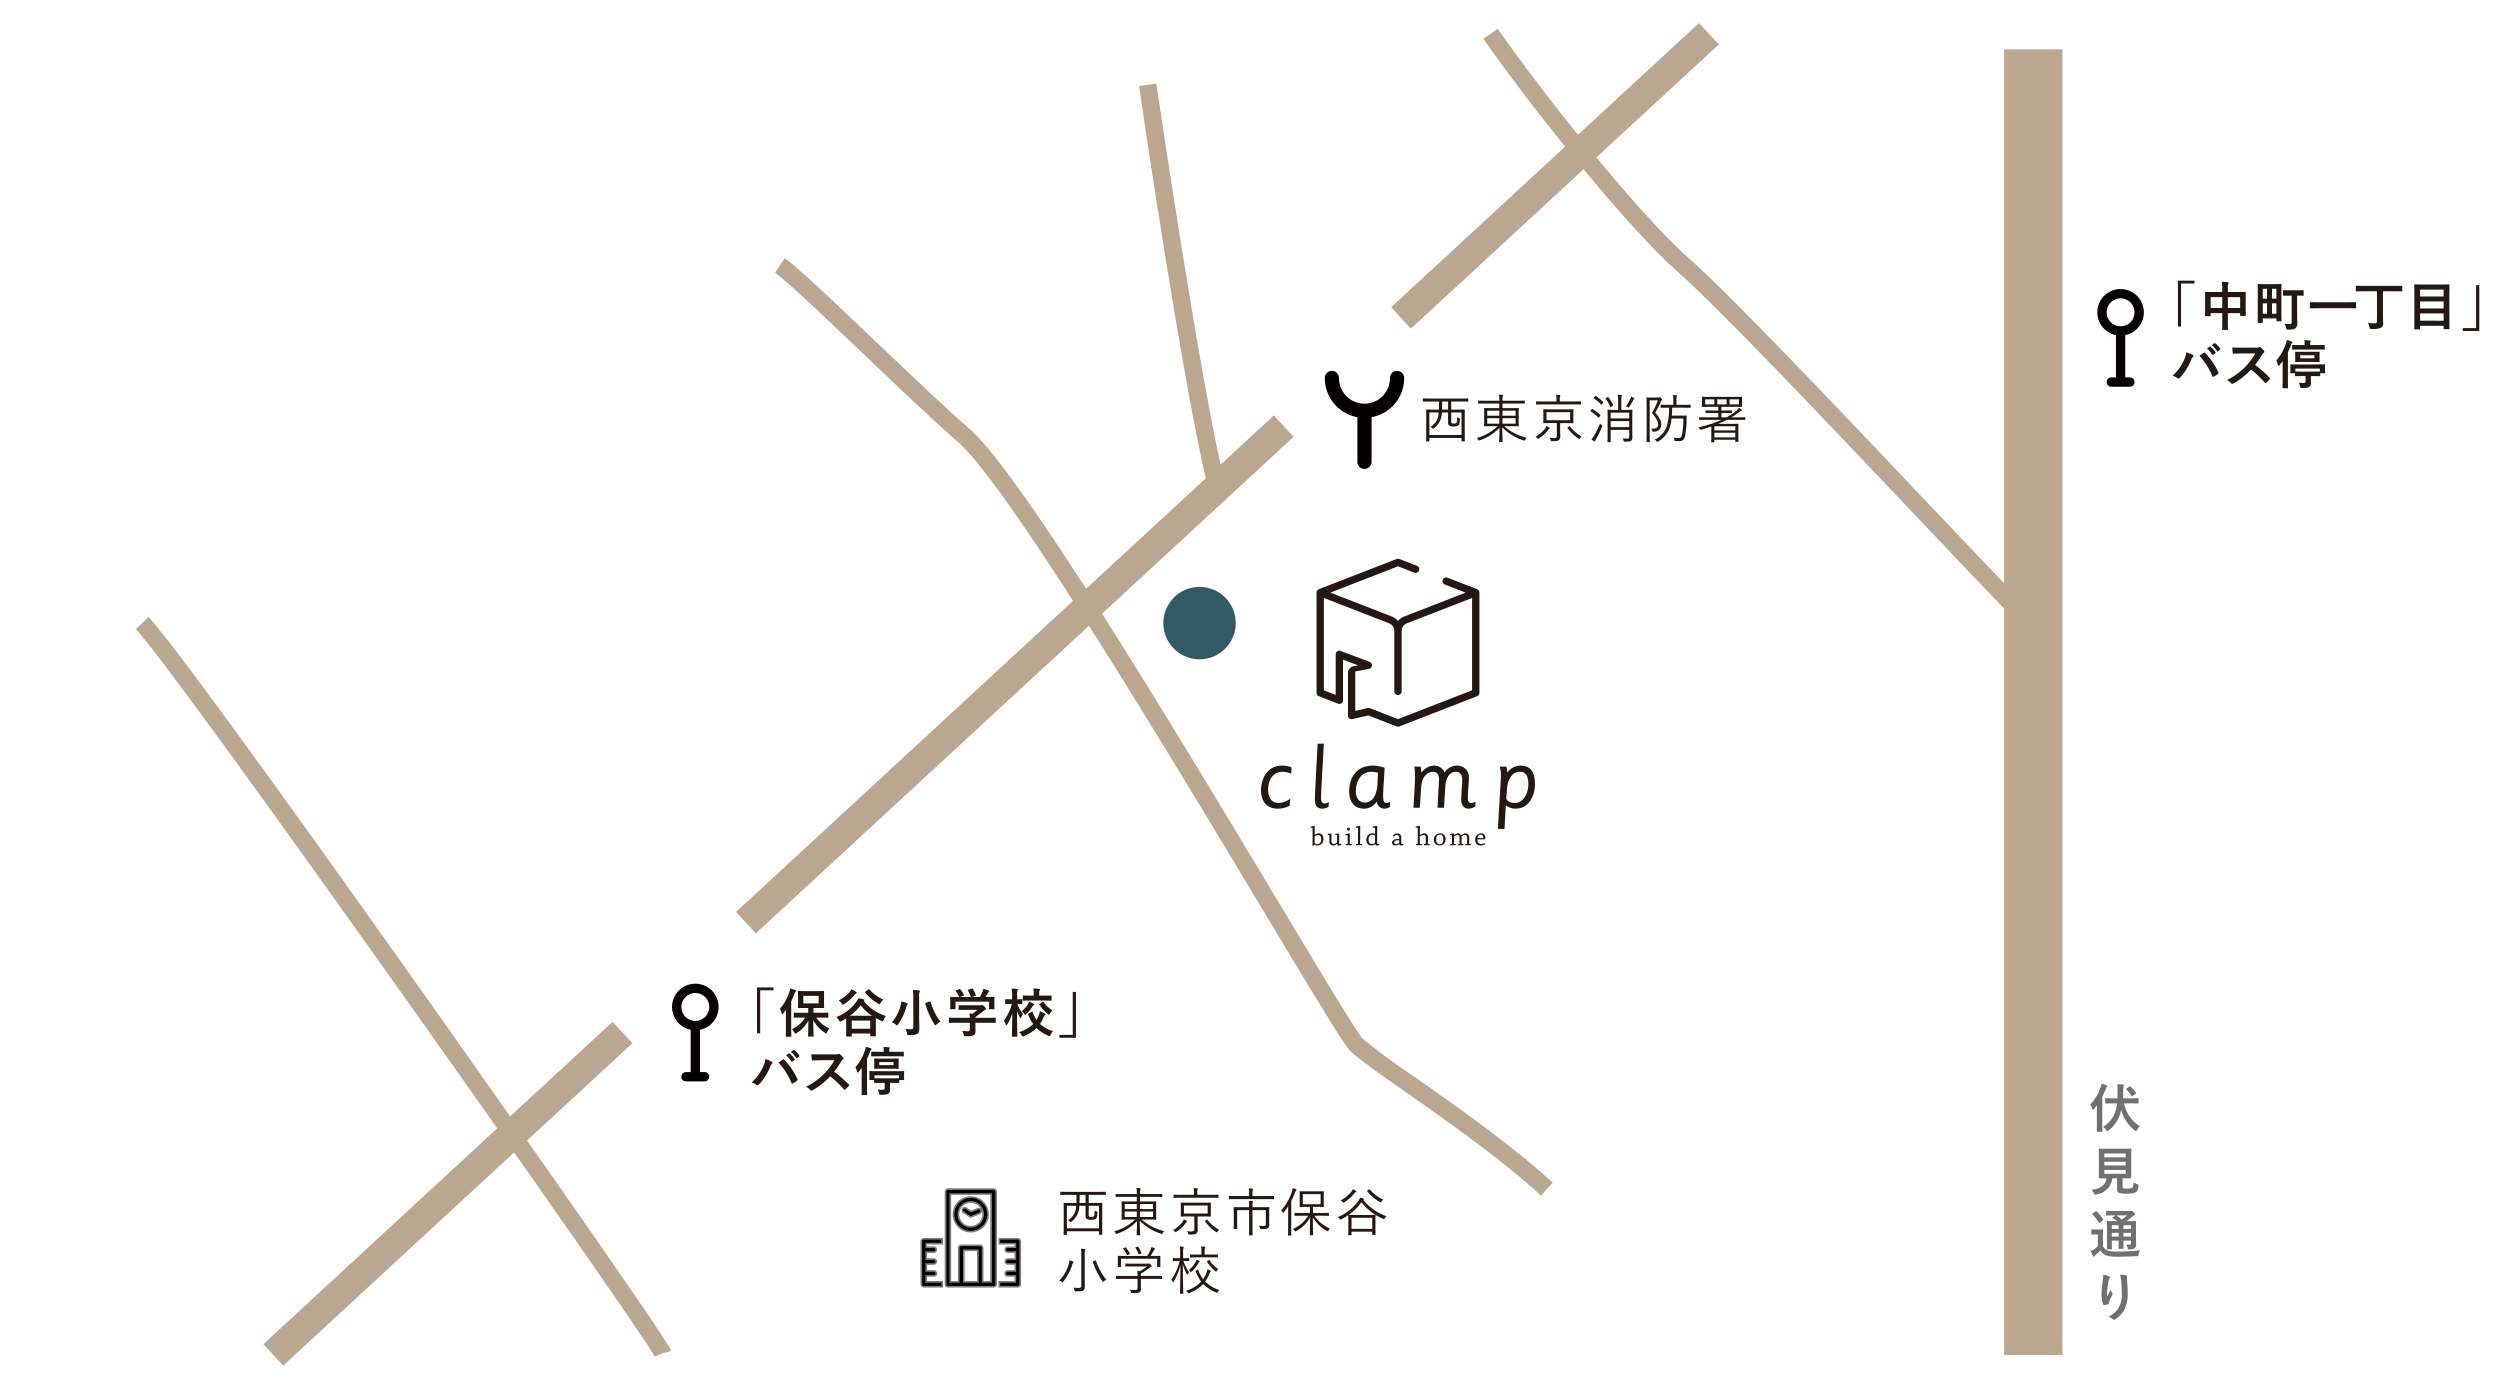 <svg id="レイヤー_1" data-name="レイヤー 1" xmlns="http://www.w3.org/2000/svg" viewBox="0 0 428.47 237.017">
  <defs>
    <style>
      .cls-1 {
        fill: #bba68f;
      }

      .cls-2 {
        fill: #040000;
      }

      .cls-3 {
        fill: #7f7f80;
      }

      .cls-4 {
        fill: #231815;
      }

      .cls-5 {
        fill: #717071;
      }

      .cls-6 {
        fill: #325b67;
      }

      .cls-7 {
        fill: none;
      }
    </style>
  </defs>
  <rect class="cls-1" x="36.031" y="202.092" width="81.456" height="5" transform="translate(-118.42 106.332) rotate(-42.713)"/>
  <rect class="cls-1" x="111.202" y="113.082" width="125.454" height="5" transform="translate(-32.269 148.636) rotate(-42.713)"/>
  <rect class="cls-1" x="230.586" y="27.637" width="71.82" height="4.999" transform="translate(50.219 188.732) rotate(-42.704)"/>
  <path class="cls-2" d="M240.657,64.816a1.217,1.217,0,1,0-2.433,0,4.368,4.368,0,0,1-8.737,0,1.217,1.217,0,1,0-2.433,0,6.808,6.808,0,0,0,5.585,6.687v7.615a1.217,1.217,0,1,0,2.433,0V71.503A6.808,6.808,0,0,0,240.657,64.816Z"/>
  <g>
    <path class="cls-2" d="M166.381,211.094a2.969,2.969,0,1,0-2.969-2.969A2.968,2.968,0,0,0,166.381,211.094Zm0-5.089a2.12,2.12,0,1,1-2.12,2.12A2.136,2.136,0,0,1,166.381,206.005Zm-1.385,1.159a.445.445,0,0,1,.594-.113l.848.594,1.131-.481a.463.463,0,0,1,.566.226.445.445,0,0,1-.226.565l-1.357.566a.36.36,0,0,1-.17.028.456.456,0,0,1-.255-.085l-1.018-.707A.444.444,0,0,1,164.996,207.164Zm9.867,5.569v7.379a.435.435,0,0,1-.424.424h-3.166v-.848h2.742v-1.018h-1.3a.424.424,0,0,1,0-.848h1.3v-1.187h-1.3a.424.424,0,0,1,0-.848h1.3v-1.187h-1.3a.424.424,0,0,1,0-.848h1.3v-.594h-2.742v-.848h3.166A.435.435,0,0,1,174.862,212.733Zm-16.539-.424H161.49v.848h-2.742v.594h1.3a.424.424,0,1,1,0,.848h-1.3v1.187h1.3a.424.424,0,1,1,0,.848h-1.3v1.187h1.3a.424.424,0,0,1,0,.848h-1.3v1.018H161.49v.848h-3.166a.435.435,0,0,1-.424-.424v-7.379A.435.435,0,0,1,158.323,212.309Zm11.959-8.51h-7.803a.435.435,0,0,0-.424.424v15.889a.435.435,0,0,0,.424.424h7.831a.435.435,0,0,0,.424-.424V204.224A.461.461,0,0,0,170.282,203.8Zm-2.686,15.888h-2.403v-5.4h2.403Zm2.262,0h-1.442v-5.824a.435.435,0,0,0-.424-.424h-3.251a.435.435,0,0,0-.424.424v5.824h-1.442v-15.04h6.983Z"/>
    <path class="cls-3" d="M174.438,220.678H171.13v-1.132h2.742v-.734h-1.159a.566.566,0,1,1,0-1.131h1.159v-.904h-1.159a.566.566,0,1,1,0-1.132h1.159v-.904h-1.159a.565.565,0,1,1,0-1.131h1.159v-.311H171.13v-1.132h3.308a.574.574,0,0,1,.565.566v7.379A.573.573,0,0,1,174.438,220.678Zm-3.025-.283h3.025a.294.294,0,0,0,.282-.282v-7.379a.294.294,0,0,0-.282-.283h-3.025v.565h2.742v.877h-1.442a.282.282,0,1,0,0,.564h1.442v1.471h-1.442a.283.283,0,1,0,0,.565h1.442v1.471h-1.442a.282.282,0,1,0,0,.565h1.442V219.83h-2.742Zm-1.103.283h-7.831a.573.573,0,0,1-.566-.565V204.224a.574.574,0,0,1,.566-.566h7.803a.604.604,0,0,1,.593.549l.001,15.906A.573.573,0,0,1,170.31,220.678Zm-7.831-16.737a.294.294,0,0,0-.282.283v15.889a.294.294,0,0,0,.282.282h7.831a.294.294,0,0,0,.283-.282V204.224a.32.32,0,0,0-.31-.283Zm-.848,16.737h-3.308a.573.573,0,0,1-.565-.565v-7.379a.574.574,0,0,1,.565-.566h3.308v1.132h-2.742v.311h1.159a.565.565,0,1,1,0,1.131h-1.159v.904h1.159a.566.566,0,0,1,0,1.132h-1.159v.904h1.159a.566.566,0,1,1,0,1.131h-1.159v.734h2.742Zm-3.308-8.227a.294.294,0,0,0-.282.283v7.379a.294.294,0,0,0,.282.282h3.025V219.83h-2.742v-1.301h1.442a.282.282,0,1,0,0-.565h-1.442v-1.471h1.442a.283.283,0,0,0,0-.565h-1.442v-1.471h1.442a.282.282,0,1,0,0-.564h-1.442v-.877h2.742v-.565ZM170,219.83h-1.725v-5.965a.294.294,0,0,0-.282-.283H164.741a.294.294,0,0,0-.282.283V219.83h-1.725V204.506H170Zm-1.442-.283h1.159V204.79h-6.7v14.757h1.159v-5.682a.574.574,0,0,1,.565-.566h3.252a.574.574,0,0,1,.565.566Zm-.82.283H165.052V214.147h2.686Zm-2.403-.283h2.12V214.43h-2.12Zm1.045-8.311a3.11,3.11,0,1,1,3.11-3.11A3.114,3.114,0,0,1,166.381,211.236Zm0-5.938a2.827,2.827,0,1,0,2.827,2.827A2.83,2.83,0,0,0,166.381,205.298Zm0,5.089a2.262,2.262,0,1,1,2.262-2.262A2.264,2.264,0,0,1,166.381,210.387Zm0-4.24a1.978,1.978,0,1,0,1.979,1.978,1.908,1.908,0,0,0-.057-.463.689.689,0,0,1-.325.416l-1.373.573a.481.481,0,0,1-.225.039.596.596,0,0,1-.333-.108l-1.02-.709a.583.583,0,0,1-.155-.779l.008-.012a.584.584,0,0,1,.779-.154l.795.556,1.058-.45a.586.586,0,0,1,.555.073A2,2,0,0,0,166.381,206.147Zm-1.266,1.094a.304.304,0,0,0,.076.401l1.017.706a.304.304,0,0,0,.28.046l1.366-.569c.122-.07.225-.247.158-.364a.321.321,0,0,0-.393-.163l-1.198.509-.912-.639A.299.299,0,0,0,165.115,207.241Z"/>
  </g>
  <path class="cls-2" d="M119.169,168.599a3.985,3.985,0,0,0-.797,7.89v7.253h-.797a.797.797,0,1,0,0,1.594h3.188a.797.797,0,1,0,0-1.594h-.797v-7.253a3.985,3.985,0,0,0-.797-7.89Zm0,6.376a2.391,2.391,0,1,1,2.391-2.391A2.391,2.391,0,0,1,119.169,174.974Z"/>
  <path class="cls-2" d="M363.443,49.544a3.985,3.985,0,0,0-.797,7.89v7.253h-.797a.797.797,0,0,0,0,1.594h3.188a.797.797,0,1,0,0-1.594h-.797V57.434a3.985,3.985,0,0,0-.797-7.89Zm0,6.376a2.391,2.391,0,1,1,2.391-2.391A2.391,2.391,0,0,1,363.443,55.92Z"/>
  <g>
    <path class="cls-4" d="M376.097,48.102v.495h-2.286v7.364h-.54V48.102Z"/>
    <path class="cls-4" d="M380.866,49.444a6.783,6.783,0,0,0-.071-1.152c.333.009.693.026.999.062.081.009.153.045.153.108a.417.417,0,0,1-.045.18,2.149,2.149,0,0,0-.072.73v.675h1.746c.864,0,1.162-.018,1.225-.018.09,0,.099.009.099.099,0,.055-.018.333-.018,1.116v1.045c0,1.44.018,1.701.018,1.755,0,.091-.009.1-.099.1h-.766c-.09,0-.099-.009-.099-.1V53.666H381.83v1.107c0,1.071.018,1.621.018,1.666,0,.09-.009.099-.099.099h-.802c-.09,0-.099-.009-.099-.099,0-.055.018-.586.018-1.647V53.666h-1.989V54.08c0,.1-.009.108-.099.108h-.766c-.09,0-.099-.009-.099-.108,0-.054.018-.324.018-1.765v-.927c0-.918-.018-1.206-.018-1.261,0-.09.009-.099.099-.099.064,0,.36.018,1.225.018h1.629Zm-1.989,3.349h1.989V50.921h-1.989Zm2.953-1.872V52.793h2.106V50.921Z"/>
    <path class="cls-4" d="M391.003,52.352c0,2.152.018,2.557.018,2.611,0,.09-.009.099-.099.099h-.676c-.09,0-.099-.009-.099-.099v-.388h-2.332v.667c0,.09-.009.099-.09.099h-.693c-.09,0-.099-.009-.099-.099,0-.064.018-.486.018-2.746V50.894c0-1.603-.018-2.062-.018-2.116,0-.09.009-.099.099-.099.064,0,.324.019,1.099.019h1.692c.774,0,1.035-.019,1.099-.019.09,0,.099.009.099.099,0,.055-.018.514-.018,2.116ZM387.815,51.19h.73V49.498h-.73Zm.73,2.584V51.992h-.73v1.782Zm.846-4.276V51.19h.757V49.498Zm.757,4.276V51.992H389.39v1.782Zm2.341-3.106c-.783,0-1.054.018-1.107.018-.1,0-.108-.009-.108-.108V49.831c0-.09.009-.099.108-.099.054,0,.324.018,1.107.018h1.116c.783,0,1.053-.018,1.107-.018.099,0,.107.009.107.099v.747c0,.1-.009.108-.107.108-.055,0-.315-.018-1.018-.018v3.25c0,.541.027,1.036.027,1.432a.999.999,0,0,1-.307.9c-.207.171-.468.243-1.26.234-.262,0-.262,0-.334-.288a2.521,2.521,0,0,0-.27-.693,7.786,7.786,0,0,0,.811.036c.314,0,.404-.072.404-.352v-4.52Z"/>
    <path class="cls-4" d="M397.133,52.82c-.811,0-1.09.018-1.144.018-.09,0-.1-.009-.1-.09v-.873c0-.081.01-.09.1-.09.054,0,.333.018,1.144.018H402.56c.811,0,1.09-.018,1.144-.018.09,0,.1.009.1.09v.873c0,.081-.01.09-.1.09-.054,0-.333-.018-1.144-.018Z"/>
    <path class="cls-4" d="M405,49.921c-.801,0-1.08.018-1.134.018-.09,0-.1-.01-.1-.108v-.756c0-.09.01-.1.1-.1.054,0,.333.018,1.134.018h5.483c.81,0,1.08-.018,1.134-.018.09,0,.1.01.1.1v.756c0,.099-.01.108-.1.108-.054,0-.324-.018-1.134-.018h-2.071v3.638c0,.954.027,1.386.027,1.755a.898.898,0,0,1-.342.847,3.536,3.536,0,0,1-1.666.216c-.279,0-.279,0-.333-.288a2.636,2.636,0,0,0-.261-.756,8.57,8.57,0,0,0,1.152.072c.297-.01.396-.081.396-.352V49.921Z"/>
    <path class="cls-4" d="M413.875,56.457c-.09,0-.099-.009-.099-.099,0-.064.018-.64.018-3.331V51.263c0-1.774-.018-2.358-.018-2.422,0-.09.009-.099.099-.099.062,0,.378.018,1.251.018h3.331c.874,0,1.188-.018,1.252-.018.09,0,.099.009.099.099,0,.054-.018.64-.018,2.125v2.043c0,2.692.018,3.259.018,3.313,0,.09-.009.099-.099.099h-.802c-.09,0-.099-.009-.099-.099v-.486h-4.033v.522c0,.09-.009.099-.108.099Zm.9-5.644h4.033v-1.18h-4.033Zm4.033,2.053V51.668h-4.033v1.197Zm0,2.098V53.721h-4.033v1.242Z"/>
    <path class="cls-4" d="M422.092,56.727v-.495h2.287V48.868h.54v7.859Z"/>
    <path class="cls-4" d="M374.305,61.713a4.487,4.487,0,0,0,.405-1.333,8.796,8.796,0,0,1,1.116.46.154.154,0,0,1,.108.144.266.266,0,0,1-.09.18,1.733,1.733,0,0,0-.315.55,9.921,9.921,0,0,1-1.927,3.024.338.338,0,0,1-.252.136.302.302,0,0,1-.207-.091,2.491,2.491,0,0,0-.792-.387A7.957,7.957,0,0,0,374.305,61.713Zm3.367-1.225a.212.212,0,0,1,.126-.054.182.182,0,0,1,.135.071,11.307,11.307,0,0,1,2.26,3.305.223.223,0,0,1,.036.126.173.173,0,0,1-.09.144,5.391,5.391,0,0,1-.747.477c-.117.054-.18.036-.216-.081a11.791,11.791,0,0,0-2.224-3.502C377.276,60.759,377.518,60.587,377.672,60.488Zm1.054-1.08c.045-.036.081-.027.135.018a4.142,4.142,0,0,1,.856.964.09.09,0,0,1-.027.144l-.378.279a.094.094,0,0,1-.153-.027,4.443,4.443,0,0,0-.909-1.044Zm.801-.585c.055-.036.081-.027.135.018a3.743,3.743,0,0,1,.856.928.103.103,0,0,1-.026.161l-.36.279a.092.092,0,0,1-.153-.026,4.262,4.262,0,0,0-.9-1.036Z"/>
    <path class="cls-4" d="M386.591,59.579a1.317,1.317,0,0,0,.621-.081.15.15,0,0,1,.1-.036.295.295,0,0,1,.152.072,3.304,3.304,0,0,1,.586.63.245.245,0,0,1,.045.117.248.248,0,0,1-.117.18,1.647,1.647,0,0,0-.333.397,14.264,14.264,0,0,1-1.152,1.684,21.143,21.143,0,0,1,2.493,2.179.205.205,0,0,1,.072.126.218.218,0,0,1-.064.135,4.807,4.807,0,0,1-.603.612.155.155,0,0,1-.108.054.184.184,0,0,1-.126-.071,16.352,16.352,0,0,0-2.341-2.233,12.921,12.921,0,0,1-3.024,2.377.571.571,0,0,1-.207.072.201.201,0,0,1-.153-.081,2.469,2.469,0,0,0-.756-.585,10.956,10.956,0,0,0,3.169-2.296,11.08,11.08,0,0,0,1.692-2.26l-2.323.009c-.468,0-.936.019-1.422.055-.072.009-.1-.055-.117-.153a5.259,5.259,0,0,1-.081-.936c.486.036.937.036,1.522.036Z"/>
    <path class="cls-4" d="M391.211,63.126c0-.351,0-.801.009-1.225q-.256.338-.54.676c-.072.081-.126.126-.162.126-.045,0-.081-.054-.107-.162a3.333,3.333,0,0,0-.279-.766,8.175,8.175,0,0,0,1.629-2.853,3.709,3.709,0,0,0,.162-.63,5.386,5.386,0,0,1,.838.233c.09.036.135.072.135.144a.202.202,0,0,1-.09.153.794.794,0,0,0-.19.369c-.152.414-.314.801-.495,1.188v4.7c0,.882.019,1.323.019,1.368,0,.09-.01.099-.091.099h-.756c-.09,0-.099-.009-.099-.099,0-.054.018-.486.018-1.368Zm3.385,1.333c-.81,0-1.089.018-1.152.018-.09,0-.099-.009-.099-.099v-.405h-.721c-.09,0-.099-.01-.099-.1,0-.062.018-.188.018-.666v-.198c0-.252-.018-.405-.018-.468,0-.09.009-.099.099-.099.064,0,.369.018,1.261.018h3.25c.892,0,1.197-.018,1.251-.018.1,0,.108.009.108.099,0,.054-.018.216-.018.423v.243c0,.478.018.612.018.666,0,.09-.009.1-.108.1h-.729v.405c0,.09-.009.099-.1.099-.054,0-.324-.018-1.143-.018h-.351v.504c0,.216.009.441.009.63a.781.781,0,0,1-.279.711c-.189.136-.495.198-1.278.198-.252,0-.252,0-.306-.252a2.55,2.55,0,0,0-.243-.648c.315.027.657.045.819.045.279,0,.36-.081.36-.315v-.873Zm-.432-4.556c-.873,0-1.18.018-1.225.018-.09,0-.099-.009-.099-.107v-.595c0-.09.009-.099.099-.099.045,0,.352.018,1.225.018h.819v-.207a2.227,2.227,0,0,0-.055-.621c.334,0,.657.027.955.054.09.01.143.046.143.081a.371.371,0,0,1-.054.172.767.767,0,0,0-.045.333v.189h1.17c.873,0,1.18-.018,1.225-.018.099,0,.108.009.108.099v.595c0,.099-.01.107-.108.107-.045,0-.351-.018-1.225-.018Zm2.196.396c.774,0,1.054-.018,1.099-.018.09,0,.099.009.099.108,0,.054-.018.18-.018.54v.486c0,.359.018.495.018.549,0,.081-.009.09-.099.09-.045,0-.324-.018-1.099-.018h-1.8c-.774,0-1.054.018-1.107.018-.091,0-.1-.009-.1-.09,0-.063.019-.189.019-.549V60.93c0-.36-.019-.486-.019-.54,0-.1.009-.108.1-.108.054,0,.333.018,1.107.018Zm-2.962,2.872v.495h.045c.064,0,.343.019,1.152.019h1.819c.818,0,1.089-.019,1.143-.019h.045v-.495Zm3.269-2.277h-2.441v.522h2.441Z"/>
  </g>
  <g>
    <path class="cls-4" d="M132.571,169.234v.495H130.284v7.364h-.54v-7.859Z"/>
    <path class="cls-4" d="M134.693,174.204c0-.333.009-.747.018-1.135-.162.226-.333.441-.504.657-.063.072-.108.117-.144.117-.045,0-.072-.054-.108-.162a3.064,3.064,0,0,0-.315-.774,7.866,7.866,0,0,0,1.638-2.853,2.972,2.972,0,0,0,.144-.64,7.066,7.066,0,0,1,.874.27c.09.036.144.063.144.135,0,.064-.027.1-.099.153-.063.045-.108.135-.189.369a12.108,12.108,0,0,1-.549,1.261v4.627c0,.873.018,1.314.018,1.359,0,.09-.009.1-.099.1h-.756c-.081,0-.09-.01-.09-.1,0-.054.018-.486.018-1.359Zm2.701.198c-.891,0-1.197.018-1.251.018-.09,0-.099-.009-.099-.099v-.666c0-.091.009-.1.099-.1.054,0,.36.018,1.251.018h1.125v-.819h-.513c-.81,0-1.089.018-1.152.018-.09,0-.099-.009-.099-.099,0-.063.018-.279.018-.793v-1.143c0-.514-.018-.73-.018-.793,0-.09.009-.099.099-.099.063,0,.342.018,1.152.018h1.999c.81,0,1.08-.018,1.143-.018.09,0,.099.009.099.099,0,.055-.018.279-.018.793V171.88c0,.514.018.738.018.793,0,.09-.009.099-.099.099-.063,0-.334-.018-1.143-.018h-.585v.819h1.215c.882,0,1.188-.018,1.242-.018.081,0,.09.009.09.1v.666c0,.09-.009.099-.09.099-.054,0-.36-.018-1.242-.018h-.748a5.188,5.188,0,0,0,2.242,1.836,2.366,2.366,0,0,0-.36.685c-.054.135-.081.198-.135.198a.497.497,0,0,1-.207-.1,5.766,5.766,0,0,1-2.043-2.169c0,1.125.054,2.403.054,2.709,0,.091-.009.1-.099.1H138.6c-.09,0-.099-.009-.099-.1,0-.297.045-1.522.054-2.664a5.602,5.602,0,0,1-2.017,2.151c-.108.064-.162.108-.216.108s-.09-.064-.171-.207a2.573,2.573,0,0,0-.423-.567,5.278,5.278,0,0,0,2.278-1.98Zm2.908-3.719h-2.62v1.288h2.62Z"/>
    <path class="cls-4" d="M148.036,171.583a7.731,7.731,0,0,0,3.808,2.539,2.406,2.406,0,0,0-.423.702c-.072.153-.099.216-.162.216a.578.578,0,0,1-.216-.081c-.333-.152-.648-.315-.937-.477V175.95c0,1.27.018,1.504.018,1.558,0,.09-.009.1-.108.1h-.765c-.09,0-.099-.01-.099-.1v-.369h-3.169v.423c0,.081-.009.091-.099.091h-.765c-.099,0-.108-.01-.108-.091,0-.062.018-.306.018-1.584v-.738c0-.316,0-.54-.009-.702-.27.171-.549.333-.828.477a.537.537,0,0,1-.216.08c-.064,0-.099-.062-.18-.207a1.98,1.98,0,0,0-.45-.576,7.917,7.917,0,0,0,3.412-2.583,2.325,2.325,0,0,0,.36-.648,6.851,6.851,0,0,1,.918.207c.081.027.126.064.126.117a.185.185,0,0,1-.081.144ZM146.712,170c.081.054.108.107.108.152,0,.072-.054.108-.135.153a1.033,1.033,0,0,0-.243.216,6.895,6.895,0,0,1-1.792,1.576.501.501,0,0,1-.207.099c-.063,0-.108-.054-.198-.198a2.436,2.436,0,0,0-.486-.549,6.332,6.332,0,0,0,1.8-1.359,3.038,3.038,0,0,0,.379-.549A5.618,5.618,0,0,1,146.712,170Zm2.755,4.087a7.703,7.703,0,0,1-1.962-1.792,8.864,8.864,0,0,1-1.828,1.792Zm-3.484,2.224h3.169v-1.395h-3.169Zm2.863-6.734a.257.257,0,0,1,.108-.045c.027,0,.045.019.081.055a6.342,6.342,0,0,0,2.359,1.719,2.465,2.465,0,0,0-.477.604c-.09.144-.126.207-.189.207a.431.431,0,0,1-.198-.09,7.753,7.753,0,0,1-2.26-1.927c-.063-.072-.045-.099.063-.162Z"/>
    <path class="cls-4" d="M154.343,172.403a4.134,4.134,0,0,0,.144-.783,7.605,7.605,0,0,1,.936.315c.099.045.153.09.153.144a.174.174,0,0,1-.072.144.884.884,0,0,0-.171.359,9.511,9.511,0,0,1-1.422,2.989c-.081.117-.126.171-.171.171s-.099-.045-.198-.126a2.696,2.696,0,0,0-.675-.405A7.537,7.537,0,0,0,154.343,172.403Zm3.187,2.07c0,.631.036,1.351.036,1.792,0,.504-.108.756-.324.909a2.695,2.695,0,0,1-1.458.225c-.279,0-.279.01-.333-.278a2.56,2.56,0,0,0-.27-.783,7.032,7.032,0,0,0,.954.054c.288,0,.396-.064.396-.352v-5.086a7.709,7.709,0,0,0-.072-1.287c.333.009.738.035,1.044.071.09.01.153.055.153.1a.471.471,0,0,1-.063.198,2.538,2.538,0,0,0-.063.899Zm1.8-2.836c.126-.045.135-.045.162.055a10.085,10.085,0,0,0,1.684,3.412,3.609,3.609,0,0,0-.675.477c-.099.09-.153.136-.198.136-.054,0-.09-.055-.162-.172a13.814,13.814,0,0,1-1.566-3.511c-.027-.107-.009-.117.126-.162Z"/>
    <path class="cls-4" d="M163.85,175.292c-.801,0-1.071.018-1.125.018-.09,0-.099-.009-.099-.1v-.693c0-.09.009-.099.099-.099.054,0,.324.019,1.125.019h2.368a6.559,6.559,0,0,0-.054-.766l.522.054a5.647,5.647,0,0,0,.819-.647H165.56c-.829,0-1.117.018-1.162.018-.09,0-.099-.009-.099-.09v-.631c0-.09.009-.099.099-.099.045,0,.333.018,1.162.018H168a.579.579,0,0,0,.216-.018.3.3,0,0,1,.117-.036c.072,0,.162.072.387.288.18.189.252.307.252.388a.143.143,0,0,1-.108.143,2.18,2.18,0,0,0-.432.297,10.551,10.551,0,0,1-1.26.936v.145h2.25c.801,0,1.071-.019,1.125-.019.09,0,.099.009.099.099v.693c0,.091-.009.1-.099.1-.054,0-.324-.018-1.125-.018h-2.25v.586c0,.216.018.549.018.783,0,.387-.072.585-.288.737a2.534,2.534,0,0,1-1.377.198c-.279,0-.279.01-.351-.261a2.708,2.708,0,0,0-.27-.657,8.728,8.728,0,0,0,.963.054c.252,0,.351-.062.351-.315v-1.126Zm.558-5.762c.117-.045.144-.026.198.045a6.82,6.82,0,0,1,.604.936c.045.09.045.1-.081.144l-.594.216h1.873a6.929,6.929,0,0,0-.513-1.125c-.054-.091-.027-.1.081-.136l.594-.18c.108-.036.135-.018.18.054a6.969,6.969,0,0,1,.495,1.045c.027.081.027.09-.099.135l-.585.207h1.387a7.154,7.154,0,0,0,.441-.909,3.055,3.055,0,0,0,.135-.478,4.534,4.534,0,0,1,.891.27c.081.036.126.081.126.135a.17.17,0,0,1-.09.135.681.681,0,0,0-.171.207c-.126.234-.234.424-.369.64h.234c.837,0,1.134-.018,1.188-.018.099,0,.108.01.108.1,0,.054-.018.225-.018.486v.414c0,.81.018.954.018,1.008,0,.1-.009.108-.108.108H169.62c-.09,0-.099-.009-.099-.108v-1.188H163.76v1.188c0,.09-.009.1-.099.1H162.95c-.099,0-.108-.01-.108-.1,0-.062.018-.207.018-1.017v-.334c0-.333-.018-.495-.018-.558,0-.09.009-.1.108-.1.054,0,.351.018,1.188.018h.243a5.215,5.215,0,0,0-.576-1.009c-.054-.081-.045-.099.063-.135Z"/>
    <path class="cls-4" d="M173.526,177.678c-.09,0-.099-.009-.099-.107,0-.153.054-1.837.063-3.907a7.536,7.536,0,0,1-.882,1.944c-.054.09-.099.135-.144.135-.036,0-.063-.045-.099-.152a2.936,2.936,0,0,0-.306-.676,8.111,8.111,0,0,0,1.351-2.845h-.153c-.622,0-.819.018-.874.018-.09,0-.099-.009-.099-.107v-.64c0-.081.009-.09.099-.09.054,0,.252.018.874.018h.207v-.604a6.861,6.861,0,0,0-.072-1.233,8.857,8.857,0,0,1,.9.062c.09.01.153.046.153.091a.457.457,0,0,1-.054.197,2.274,2.274,0,0,0-.063.864v.622c.558,0,.738-.018.792-.018.09,0,.099.009.099.09v.64c0,.099-.009.107-.099.107-.054,0-.234-.018-.765-.018a5.74,5.74,0,0,0,.99,1.701,2.419,2.419,0,0,0-.324.586c-.045.107-.072.161-.108.161s-.072-.045-.126-.144a5.901,5.901,0,0,1-.486-1.125c.009,2.341.063,4.168.063,4.321,0,.099-.009.107-.108.107Zm3.295-4.267c.108-.055.126-.036.162.062a5.588,5.588,0,0,0,.657,1.315,4.343,4.343,0,0,0,.369-.702,3.042,3.042,0,0,0,.225-.774,5.089,5.089,0,0,1,.792.378c.09.055.126.091.126.136a.248.248,0,0,1-.099.18,1.142,1.142,0,0,0-.207.378,6.282,6.282,0,0,1-.603,1.116,5.876,5.876,0,0,0,2.224,1.225,2.871,2.871,0,0,0-.414.64c-.072.152-.108.216-.18.216a.625.625,0,0,1-.207-.072,6.733,6.733,0,0,1-2.007-1.314,6.652,6.652,0,0,1-2.17,1.378.591.591,0,0,1-.216.071c-.063,0-.099-.062-.18-.216a1.823,1.823,0,0,0-.432-.54,5.858,5.858,0,0,0,2.404-1.377,6.944,6.944,0,0,1-.864-1.647c-.036-.091-.018-.1.099-.162Zm.261-1.423c.09.054.135.09.135.144a.199.199,0,0,1-.09.152,1.323,1.323,0,0,0-.216.279,5.785,5.785,0,0,1-1.008,1.233c-.099.09-.153.144-.198.144s-.09-.062-.171-.189a2.021,2.021,0,0,0-.432-.441,4.734,4.734,0,0,0,1.081-1.197,2.074,2.074,0,0,0,.198-.432A5.867,5.867,0,0,1,177.082,171.989Zm-.496-.504c-.846,0-1.143.018-1.197.018-.09,0-.099-.009-.099-.099v-.685c0-.09.009-.099.099-.099.054,0,.351.018,1.197.018h.576v-.261a5.175,5.175,0,0,0-.063-.954c.334.009.685.026.981.062.09.009.153.055.153.09a.428.428,0,0,1-.054.189,1.405,1.405,0,0,0-.072.612v.261h.829c.846,0,1.134-.018,1.188-.018.099,0,.108.009.108.099v.685c0,.09-.009.099-.108.099-.054,0-.342-.018-1.188-.018Zm2.107.243c.108-.064.126-.064.189.026a4.803,4.803,0,0,0,1.477,1.404,2.73,2.73,0,0,0-.405.559c-.072.144-.108.198-.162.198-.045,0-.099-.036-.189-.108a5.705,5.705,0,0,1-1.449-1.629c-.054-.081-.036-.1.072-.162Z"/>
    <path class="cls-4" d="M181.572,177.859v-.495h2.287V170h.54v7.859Z"/>
    <path class="cls-4" d="M130.778,182.844a4.503,4.503,0,0,0,.405-1.333,8.776,8.776,0,0,1,1.116.46.153.153,0,0,1,.108.143.264.264,0,0,1-.09.18,1.735,1.735,0,0,0-.315.55,9.918,9.918,0,0,1-1.927,3.024.338.338,0,0,1-.252.136.301.301,0,0,1-.207-.091,2.502,2.502,0,0,0-.792-.387A7.965,7.965,0,0,0,130.778,182.844Zm3.367-1.225a.212.212,0,0,1,.126-.054.182.182,0,0,1,.135.071,11.312,11.312,0,0,1,2.26,3.305.222.222,0,0,1,.036.126.173.173,0,0,1-.09.143,5.43,5.43,0,0,1-.748.478c-.117.054-.18.036-.216-.081a11.776,11.776,0,0,0-2.224-3.502C133.749,181.89,133.992,181.718,134.145,181.62Zm1.053-1.08c.045-.036.081-.027.135.018a4.155,4.155,0,0,1,.855.964.09.09,0,0,1-.027.143l-.378.279a.094.094,0,0,1-.153-.027,4.469,4.469,0,0,0-.909-1.044Zm.801-.585c.054-.036.081-.027.135.018a3.748,3.748,0,0,1,.855.928.103.103,0,0,1-.027.161l-.36.279a.092.092,0,0,1-.153-.026,4.267,4.267,0,0,0-.9-1.036Z"/>
    <path class="cls-4" d="M143.064,180.71a1.32,1.32,0,0,0,.621-.081.149.149,0,0,1,.099-.036.297.297,0,0,1,.153.072,3.283,3.283,0,0,1,.585.63.241.241,0,0,1,.045.117.248.248,0,0,1-.117.18,1.657,1.657,0,0,0-.333.397,14.221,14.221,0,0,1-1.152,1.684,21.121,21.121,0,0,1,2.494,2.179.205.205,0,0,1,.072.126.22.22,0,0,1-.063.135,4.779,4.779,0,0,1-.603.612.154.154,0,0,1-.108.054.183.183,0,0,1-.126-.071,16.41,16.41,0,0,0-2.341-2.233,12.931,12.931,0,0,1-3.025,2.377.569.569,0,0,1-.207.072.201.201,0,0,1-.153-.081,2.471,2.471,0,0,0-.756-.585,11.235,11.235,0,0,0,4.861-4.556l-2.323.009c-.468,0-.936.018-1.422.055-.072.009-.099-.055-.117-.153a5.259,5.259,0,0,1-.081-.936c.486.036.936.036,1.522.036Z"/>
    <path class="cls-4" d="M147.684,184.257c0-.351,0-.801.009-1.225q-.256.338-.54.676c-.072.081-.126.126-.162.126-.045,0-.081-.054-.108-.162a3.31,3.31,0,0,0-.279-.766,8.17,8.17,0,0,0,1.629-2.853,3.744,3.744,0,0,0,.162-.63,5.368,5.368,0,0,1,.837.233c.09.036.135.072.135.145a.201.201,0,0,1-.09.153.798.798,0,0,0-.189.369c-.153.414-.315.801-.495,1.188v4.7c0,.882.018,1.323.018,1.368,0,.09-.009.099-.09.099h-.756c-.09,0-.099-.009-.099-.099,0-.054.018-.486.018-1.368Zm3.385,1.333c-.81,0-1.089.018-1.152.018-.09,0-.099-.009-.099-.099v-.405h-.721c-.09,0-.099-.01-.099-.1,0-.062.018-.189.018-.666V184.14c0-.252-.018-.405-.018-.468,0-.09.009-.099.099-.099.063,0,.369.018,1.261.018h3.25c.891,0,1.197-.018,1.251-.018.099,0,.108.009.108.099,0,.054-.018.216-.018.423v.243c0,.477.018.612.018.666,0,.09-.009.1-.108.1h-.729v.405c0,.09-.009.099-.099.099-.054,0-.324-.018-1.143-.018h-.351v.504c0,.216.009.441.009.63a.782.782,0,0,1-.279.711c-.189.136-.495.198-1.278.198-.252,0-.252,0-.306-.252a2.547,2.547,0,0,0-.243-.648c.315.027.657.045.819.045.279,0,.36-.081.36-.314V185.59Zm-.432-4.556c-.873,0-1.179.018-1.224.018-.09,0-.099-.009-.099-.107V180.35c0-.09.009-.099.099-.099.045,0,.351.018,1.224.018h.819v-.207a2.247,2.247,0,0,0-.054-.621c.334,0,.657.027.955.054.09.01.144.046.144.081a.372.372,0,0,1-.054.172.773.773,0,0,0-.045.333v.188h1.17c.873,0,1.179-.018,1.224-.018.099,0,.108.009.108.099v.595c0,.099-.009.107-.108.107-.045,0-.351-.018-1.224-.018Zm2.197.396c.774,0,1.053-.018,1.098-.018.09,0,.099.009.099.108,0,.054-.018.18-.018.54v.486c0,.359.018.495.018.549,0,.081-.009.09-.099.09-.045,0-.324-.018-1.098-.018h-1.8c-.774,0-1.054.018-1.107.018-.09,0-.099-.009-.099-.09,0-.064.018-.19.018-.549v-.486c0-.36-.018-.486-.018-.54,0-.1.009-.108.099-.108.054,0,.333.018,1.107.018Zm-2.962,2.872v.495h.045c.063,0,.342.018,1.152.018h1.819c.819,0,1.089-.018,1.143-.018h.045v-.495Zm3.268-2.277H150.7v.522h2.44Z"/>
  </g>
  <g>
    <path class="cls-4" d="M251.64,68.759c0,.063-.009.072-.072.072-.054,0-.333-.018-1.18-.018h-1.665V70.2h.99c.909,0,1.233-.018,1.27-.018.062,0,.072.009.072.072,0,.045-.018.369-.018,1.558v1.503c0,1.899.018,2.215.018,2.26,0,.062-.01.072-.072.072H250.56c-.063,0-.072-.01-.072-.072V75.061h-5.51v.531c0,.063-.009.072-.072.072h-.414c-.062,0-.072-.009-.072-.072,0-.054.019-.359.019-2.269V71.983c0-1.359-.019-1.675-.019-1.728,0-.064.01-.072.072-.072.045,0,.36.018,1.27.018h.847c.009-.288.018-.603.018-.936v-.45h-1.522c-.847,0-1.135.018-1.18.018-.062,0-.071-.009-.071-.072V68.355c0-.064.009-.072.071-.072.045,0,.333.018,1.18.018h5.284c.847,0,1.126-.018,1.18-.018.064,0,.072.009.072.072Zm-1.152,1.935h-1.765v1.432c0,.252.009.342.09.396a.613.613,0,0,0,.36.062.634.634,0,0,0,.405-.081c.117-.09.143-.306.152-1.008a1.279,1.279,0,0,0,.324.171c.162.054.172.081.162.279-.026.504-.09.828-.288.972a1.283,1.283,0,0,1-.729.172,1.653,1.653,0,0,1-.757-.117c-.162-.081-.261-.217-.261-.604V70.695h-1.071a3.352,3.352,0,0,1-1.368,2.719.204.204,0,0,1-.126.063c-.036,0-.081-.027-.153-.099a1.005,1.005,0,0,0-.315-.207,2.853,2.853,0,0,0,1.423-2.477h-1.594v3.862h5.51Zm-2.305-1.881h-1.018v.476c0,.324-.009.621-.018.909h1.035Z"/>
    <path class="cls-4" d="M257.793,73.044a8.949,8.949,0,0,0,3.861,1.982,1.31,1.31,0,0,0-.252.351c-.081.171-.09.162-.243.108a8.629,8.629,0,0,1-3.69-2.251c0,1.332.071,2.322.071,2.449,0,.062-.009.062-.071.062h-.459c-.063,0-.072,0-.072-.062,0-.127.054-1.081.062-2.386a8.095,8.095,0,0,1-3.402,2.169.447.447,0,0,1-.136.045c-.054,0-.081-.045-.126-.143a1.061,1.061,0,0,0-.233-.316,7.98,7.98,0,0,0,3.564-2.008h-.963c-.909,0-1.233.019-1.278.019-.064,0-.072-.009-.072-.072,0-.054.018-.252.018-.846V70.848c0-.594-.018-.801-.018-.846,0-.063.009-.072.072-.072.045,0,.369.018,1.278.018h1.26v-.792h-2.395c-.837,0-1.107.018-1.161.018-.062,0-.072-.009-.072-.071v-.369c0-.064.01-.072.072-.072.054,0,.324.018,1.161.018h2.395v-.054a4.389,4.389,0,0,0-.062-.99,3.932,3.932,0,0,1,.594.045c.072.009.117.045.117.072a.41.41,0,0,1-.054.18,2.414,2.414,0,0,0-.054.711v.036h2.602c.837,0,1.107-.018,1.161-.018s.063.009.063.072v.369c0,.062-.01.071-.063.071s-.324-.018-1.161-.018h-2.602v.792h1.431c.919,0,1.243-.018,1.288-.018.062,0,.071.009.071.072,0,.045-.018.252-.018.846V72.145c0,.594.018.801.018.846,0,.064-.009.072-.071.072-.045,0-.369-.019-1.288-.019Zm-.829-2.664h-2.07v.873h2.07Zm0,1.296h-2.07v.936h2.07Zm2.791-1.296h-2.25v.873h2.25Zm0,1.296h-2.25v.936h2.25Z"/>
    <path class="cls-4" d="M265.499,73.495a.818.818,0,0,0-.234.253,5.372,5.372,0,0,1-1.522,1.395.349.349,0,0,1-.152.072c-.046,0-.072-.036-.136-.117a.949.949,0,0,0-.288-.252,5.508,5.508,0,0,0,1.594-1.323,1.473,1.473,0,0,0,.252-.522,3.643,3.643,0,0,1,.495.262c.054.036.081.071.081.117A.147.147,0,0,1,265.499,73.495Zm5.465-4.24c0,.064-.01.072-.072.072-.045,0-.333-.018-1.188-.018h-5.167c-.864,0-1.143.018-1.198.018-.062,0-.071-.009-.071-.072v-.396c0-.064.009-.072.071-.072.055,0,.334.018,1.198.018H266.76v-.233a3.791,3.791,0,0,0-.063-.909,4.541,4.541,0,0,1,.621.045c.063.009.108.036.108.072a.468.468,0,0,1-.055.171,1.971,1.971,0,0,0-.045.621v.233h2.377c.856,0,1.144-.018,1.188-.018.062,0,.072.009.072.072Zm-1.315,2.494c0,.495.018.657.018.711,0,.063-.009.072-.072.072-.054,0-.359-.018-1.242-.018h-.963v1.161c0,.405.018.792.018,1.098a.746.746,0,0,1-.233.648c-.189.153-.414.198-1.197.189-.172,0-.181.009-.226-.181a1.064,1.064,0,0,0-.18-.396,6.024,6.024,0,0,0,.747.054c.396,0,.504-.126.504-.414v-2.16h-1.018c-.873,0-1.188.018-1.233.018-.071,0-.081-.009-.081-.072,0-.054.019-.216.019-.711V70.92c0-.504-.019-.666-.019-.711,0-.064.01-.072.081-.072.045,0,.36.018,1.233.018h2.548c.883,0,1.188-.018,1.242-.018.064,0,.072.009.072.072,0,.045-.018.207-.018.711Zm-.54-1.099h-4.061V72.019h4.061Zm-.181,2.44c.1-.064.117-.055.153,0a5.826,5.826,0,0,0,1.999,1.701.937.937,0,0,0-.271.315c-.054.099-.081.135-.126.135a.275.275,0,0,1-.135-.064,7.3,7.3,0,0,1-1.9-1.818c-.045-.062-.026-.081.055-.135Z"/>
    <path class="cls-4" d="M272.798,70.146c.054-.072.072-.081.135-.045a7.667,7.667,0,0,1,1.333,1.008c.045.046.045.072-.018.153l-.189.252c-.064.081-.081.09-.136.036a7.056,7.056,0,0,0-1.313-1.044c-.064-.036-.055-.055.018-.144Zm.783,5.042a1.996,1.996,0,0,0-.198.378c-.018.062-.045.09-.099.09a.299.299,0,0,1-.117-.054,3.396,3.396,0,0,1-.414-.324,3.623,3.623,0,0,0,.513-.702,16.16,16.16,0,0,0,.964-1.99,1.564,1.564,0,0,0,.27.27c.091.081.136.108.136.153a.406.406,0,0,1-.045.135C274.247,73.927,273.923,74.566,273.581,75.188Zm-.216-7.266c.072-.081.09-.09.153-.054a8.361,8.361,0,0,1,1.251,1.035c.045.045.036.062-.027.144l-.189.243c-.072.09-.1.1-.153.036a9.044,9.044,0,0,0-1.225-1.053c-.062-.046-.054-.072.018-.153Zm2.125.162c.099-.054.116-.054.161,0a6.163,6.163,0,0,1,.819,1.35c.027.062.018.081-.081.135l-.261.135c-.099.055-.135.064-.162-.009a5.322,5.322,0,0,0-.792-1.359c-.045-.054-.036-.081.072-.135Zm3.061,2.17c.819,0,1.099-.019,1.152-.019.062,0,.072.009.072.072,0,.045-.019.423-.019,1.261v2.188c0,.477.009.945.009,1.188a.672.672,0,0,1-.197.594c-.144.117-.36.162-1.081.162-.18,0-.189,0-.225-.171a1.249,1.249,0,0,0-.171-.397c.252.018.45.036.738.036.324,0,.405-.062.405-.306V73.675h-3.188v.837c0,.81.019,1.152.019,1.197,0,.055-.01.063-.072.063h-.414c-.064,0-.072-.009-.072-.063s.018-.369.018-1.206v-2.98c0-.846-.018-1.17-.018-1.215,0-.064.009-.072.072-.072.054,0,.324.019,1.143.019h.604V68.832a6.6,6.6,0,0,0-.062-1.188,5.025,5.025,0,0,1,.603.055c.064.009.108.035.108.071a.426.426,0,0,1-.054.171,3.416,3.416,0,0,0-.046.838v1.477Zm.684.468h-3.188v.99h3.188Zm0,1.458h-3.188v1.026h3.188Zm.818-3.772a.702.702,0,0,0-.144.18,11.176,11.176,0,0,1-.675,1.143c-.055.081-.081.117-.117.117s-.072-.027-.144-.072a1.398,1.398,0,0,0-.314-.143,6.133,6.133,0,0,0,.756-1.27,1.599,1.599,0,0,0,.117-.388,3.717,3.717,0,0,1,.495.234c.062.036.09.064.09.099A.138.138,0,0,1,280.053,68.409Z"/>
    <path class="cls-4" d="M284.167,68.129a.497.497,0,0,0,.207-.027.181.181,0,0,1,.09-.018c.062,0,.117.036.243.162s.162.188.162.234a.185.185,0,0,1-.072.126.751.751,0,0,0-.162.27,15.379,15.379,0,0,1-.945,1.846c.837.99,1.018,1.432,1.018,2.034,0,.685-.351,1.198-1.314,1.233-.19.01-.19.01-.226-.162a.775.775,0,0,0-.171-.368c.747.045,1.188-.108,1.188-.703,0-.468-.18-.891-1.054-1.98a13.917,13.917,0,0,0,1.009-2.16h-1.404v5.258c0,1.215.018,1.774.018,1.818,0,.062-.009.072-.071.072h-.415c-.062,0-.071-.01-.071-.072,0-.055.018-.567.018-1.818V70.02c0-1.261-.018-1.782-.018-1.837,0-.062.009-.071.071-.071.055,0,.253.018.712.018Zm5.59,1.692c0,.063-.009.072-.071.072-.055,0-.351-.018-1.242-.018h-1.855c-.009.495-.018.945-.054,1.36h1.575c.648,0,.838-.018.883-.018.062,0,.09.018.09.081-.018.216-.027.423-.027.63a16.078,16.078,0,0,1-.233,2.71c-.145.711-.45.964-1.09.964-.162,0-.387,0-.585-.01-.162-.018-.162-.018-.18-.197a1.247,1.247,0,0,0-.126-.388,6.509,6.509,0,0,0,.873.064c.342,0,.486-.198.567-.586a14.951,14.951,0,0,0,.225-2.754H286.489a6.604,6.604,0,0,1-.333,1.575,4.413,4.413,0,0,1-1.972,2.367.518.518,0,0,1-.135.064c-.045,0-.072-.036-.135-.117a.874.874,0,0,0-.324-.261,4.018,4.018,0,0,0,2.053-2.233,10.236,10.236,0,0,0,.404-3.25h-.162c-.846,0-1.143.018-1.197.018-.062,0-.071-.009-.071-.072V69.435c0-.063.009-.072.071-.072.055,0,.351.018,1.197.018h.91v-.729a4.474,4.474,0,0,0-.064-.954,4.891,4.891,0,0,1,.585.054c.072.009.108.036.108.072a.436.436,0,0,1-.054.171,2.19,2.19,0,0,0-.046.657V69.38h1.117c.891,0,1.188-.018,1.242-.018.062,0,.071.009.071.072Z"/>
    <path class="cls-4" d="M299.103,71.902c0,.062-.01.071-.064.071s-.333-.018-1.18-.018h-1.908c-.477.252-.981.477-1.513.693h2.242c.792,0,1.144-.018,1.197-.018.062,0,.072.01.072.072,0,.054-.019.262-.019.909V74.26c0,1.161.019,1.351.019,1.404,0,.064-.01.072-.072.072h-.397c-.062,0-.072-.009-.072-.072v-.297h-3.592v.36c0,.062-.009.071-.072.071h-.378c-.071,0-.081-.009-.081-.071,0-.055.018-.279.018-1.432V73.099c-.55.189-1.116.369-1.72.54-.171.045-.189.045-.279-.126a1.008,1.008,0,0,0-.225-.279,18.485,18.485,0,0,0,3.97-1.278h-2.593c-.837,0-1.125.018-1.17.018-.063,0-.072-.009-.072-.071v-.324c0-.064.009-.072.072-.072.045,0,.333.018,1.17.018h2.044v-.747h-.936c-.837,0-1.116.018-1.17.018-.064,0-.072-.009-.072-.072v-.316c0-.062.009-.071.072-.071.054,0,.333.018,1.17.018h.936v-.63h-1.468c-.909,0-1.215.009-1.26.009-.072,0-.081-.009-.081-.064,0-.045.018-.171.018-.576v-.441c0-.396-.018-.522-.018-.576,0-.064.009-.072.081-.072.045,0,.351.018,1.26.018H297.23c.909,0,1.225-.018,1.278-.018.063,0,.072.009.072.072,0,.054-.018.18-.018.576v.441c0,.405.018.531.018.576,0,.055-.009.064-.072.064-.054,0-.369-.009-1.278-.009h-2.205v.63h.558c.847,0,1.116-.018,1.171-.018.062,0,.071.009.071.071v.316c0,.063-.009.072-.071.072-.055,0-.324-.018-1.171-.018h-.558v.747h.891a10.508,10.508,0,0,0,1.603-1.062,2.191,2.191,0,0,0,.514-.559,3.369,3.369,0,0,1,.414.279c.071.054.09.081.09.135,0,.045-.036.072-.09.081a1.205,1.205,0,0,0-.388.226,14.849,14.849,0,0,1-1.323.899h1.125c.847,0,1.126-.018,1.18-.018s.064.009.064.072Zm-5.285-3.457h-1.575v.864h1.575Zm3.592,4.609h-3.592v.711H297.41Zm0,1.107h-3.592v.801H297.41Zm-1.494-5.717H294.322v.864h1.594Zm2.116,0H296.42v.864h1.612Z"/>
  </g>
  <g>
    <path class="cls-4" d="M189.51,204.729c0,.064-.009.072-.072.072-.054,0-.334-.018-1.18-.018h-1.665v1.386h.991c.909,0,1.233-.018,1.269-.018.063,0,.072.009.072.072,0,.045-.018.369-.018,1.558v1.503c0,1.899.018,2.215.018,2.26,0,.062-.009.072-.072.072H188.43c-.063,0-.072-.01-.072-.072v-.514h-5.51v.531c0,.064-.009.072-.072.072h-.414c-.063,0-.072-.009-.072-.072,0-.054.018-.359.018-2.269v-1.341c0-1.359-.018-1.675-.018-1.728,0-.064.009-.072.072-.072.045,0,.36.018,1.269.018h.847c.009-.288.018-.603.018-.935v-.45h-1.521c-.847,0-1.135.018-1.18.018-.063,0-.072-.009-.072-.072v-.404c0-.064.009-.072.072-.072.045,0,.333.018,1.18.018h5.284c.846,0,1.125-.018,1.18-.018.063,0,.072.009.072.072Zm-1.152,1.935h-1.765v1.432c0,.252.009.342.09.397a.613.613,0,0,0,.36.062.632.632,0,0,0,.405-.081c.117-.09.144-.306.153-1.008a1.264,1.264,0,0,0,.324.171c.162.054.171.081.162.279-.027.504-.09.828-.288.972a1.284,1.284,0,0,1-.729.172,1.652,1.652,0,0,1-.756-.117c-.162-.081-.261-.217-.261-.604v-1.675h-1.071a3.35,3.35,0,0,1-1.368,2.719.202.202,0,0,1-.126.064c-.036,0-.081-.027-.153-.099a1.004,1.004,0,0,0-.315-.207,2.853,2.853,0,0,0,1.422-2.477h-1.594v3.862h5.51Zm-2.305-1.881h-1.017v.476c0,.324-.009.621-.018.909h1.035Z"/>
    <path class="cls-4" d="M195.662,209.014a8.951,8.951,0,0,0,3.862,1.982,1.299,1.299,0,0,0-.252.351c-.081.171-.09.162-.243.108a8.631,8.631,0,0,1-3.691-2.251c0,1.332.072,2.322.072,2.449,0,.062-.009.062-.072.062h-.459c-.064,0-.072,0-.072-.062,0-.127.054-1.081.063-2.386a8.093,8.093,0,0,1-3.403,2.169.442.442,0,0,1-.135.045c-.054,0-.081-.045-.126-.143a1.071,1.071,0,0,0-.234-.315,7.982,7.982,0,0,0,3.565-2.008h-.963c-.909,0-1.233.019-1.278.019-.063,0-.072-.009-.072-.072,0-.054.018-.252.018-.846v-1.297c0-.594-.018-.801-.018-.846,0-.064.009-.072.072-.072.045,0,.369.018,1.278.018h1.26v-.792h-2.395c-.837,0-1.107.018-1.161.018-.063,0-.072-.009-.072-.071v-.369c0-.064.009-.072.072-.072.054,0,.324.018,1.161.018h2.395v-.054a4.354,4.354,0,0,0-.063-.99,3.95,3.95,0,0,1,.594.045c.072.009.117.045.117.072a.41.41,0,0,1-.054.18,2.417,2.417,0,0,0-.054.711v.036h2.602c.837,0,1.107-.018,1.161-.018s.064.009.064.072v.369c0,.062-.009.071-.064.071s-.324-.018-1.161-.018h-2.602v.792h1.431c.918,0,1.243-.018,1.288-.018.063,0,.072.009.072.072,0,.045-.018.252-.018.846v1.297c0,.594.018.801.018.846,0,.064-.009.072-.072.072-.045,0-.369-.019-1.288-.019Zm-.829-2.664h-2.07v.873h2.07Zm0,1.296h-2.07v.936h2.07Zm2.791-1.296h-2.251v.873h2.251Zm0,1.296h-2.251v.936h2.251Z"/>
    <path class="cls-4" d="M203.368,209.464a.821.821,0,0,0-.234.253,5.386,5.386,0,0,1-1.522,1.395.352.352,0,0,1-.153.072c-.045,0-.072-.036-.135-.117a.956.956,0,0,0-.288-.252,5.511,5.511,0,0,0,1.593-1.323,1.472,1.472,0,0,0,.252-.522,3.643,3.643,0,0,1,.495.262c.054.036.081.071.081.117A.148.148,0,0,1,203.368,209.464Zm5.465-4.24c0,.064-.009.072-.072.072-.045,0-.333-.018-1.188-.018h-5.167c-.864,0-1.144.018-1.198.018-.063,0-.072-.009-.072-.072v-.396c0-.064.009-.072.072-.072.054,0,.334.018,1.198.018h2.224v-.233a3.764,3.764,0,0,0-.064-.909,4.525,4.525,0,0,1,.622.045c.063.009.108.036.108.072a.465.465,0,0,1-.054.171,1.958,1.958,0,0,0-.045.621v.233h2.377c.855,0,1.143-.018,1.188-.018.063,0,.072.009.072.072Zm-1.315,2.494c0,.495.018.657.018.711,0,.064-.009.072-.072.072-.054,0-.36-.018-1.242-.018h-.963v1.161c0,.405.018.792.018,1.098a.746.746,0,0,1-.234.648c-.19.153-.414.198-1.197.19-.171,0-.18.009-.225-.181a1.062,1.062,0,0,0-.18-.396,6.033,6.033,0,0,0,.747.054c.396,0,.504-.126.504-.414v-2.16h-1.018c-.873,0-1.188.018-1.233.018-.072,0-.081-.009-.081-.072,0-.054.018-.216.018-.711V206.89c0-.504-.018-.666-.018-.711,0-.064.009-.072.081-.072.045,0,.36.018,1.233.018h2.548c.882,0,1.188-.018,1.242-.018.063,0,.072.009.072.072,0,.045-.018.207-.018.711Zm-.54-1.099h-4.06v1.369h4.06Zm-.18,2.44c.099-.063.117-.055.153,0a5.829,5.829,0,0,0,1.999,1.701.942.942,0,0,0-.27.315c-.054.099-.081.135-.126.135a.278.278,0,0,1-.135-.064,7.298,7.298,0,0,1-1.9-1.818c-.045-.062-.027-.081.054-.135Z"/>
    <path class="cls-4" d="M218.351,205.458c0,.064-.009.072-.072.072-.054,0-.333-.018-1.188-.018h-5.213c-.855,0-1.143.018-1.188.018-.063,0-.072-.009-.072-.072v-.414c0-.064.009-.072.072-.072.045,0,.333.018,1.188.018h2.206v-.405a3.89,3.89,0,0,0-.064-.918,4.632,4.632,0,0,1,.63.054c.063.009.108.036.108.062a.427.427,0,0,1-.054.172,2.312,2.312,0,0,0-.045.63v.405h2.431c.855,0,1.134-.018,1.188-.018.063,0,.072.009.072.072Zm-2.17,1.44c.918,0,1.243-.018,1.288-.018.063,0,.072.009.072.071,0,.055-.018.333-.018,1.018v1.18c0,.27.009.54.009.765a.61.61,0,0,1-.198.54c-.144.136-.36.198-1.179.198-.171,0-.18-.009-.216-.162a1.15,1.15,0,0,0-.162-.396c.288.018.567.026.783.026.279,0,.387-.081.387-.378v-2.341H214.66v2.926c0,.9.018,1.288.018,1.333,0,.062-.009.072-.072.072h-.468c-.063,0-.072-.01-.072-.072,0-.045.018-.433.018-1.333v-2.926H212.031V209.51c0,.773.018,1.035.018,1.08,0,.062-.009.072-.072.072H211.5c-.054,0-.063-.01-.063-.072,0-.045.018-.271.018-1.071v-1.611c0-.667-.018-.9-.018-.955,0-.062.009-.071.063-.071s.369.018,1.287.018h1.297v-.171a4.649,4.649,0,0,0-.054-.918,4.624,4.624,0,0,1,.621.054c.063.009.108.036.108.072a.474.474,0,0,1-.054.171,1.829,1.829,0,0,0-.045.612v.18Z"/>
    <path class="cls-4" d="M220.771,208.015c0-.342.009-.846.018-1.287a10.281,10.281,0,0,1-.774,1.054c-.045.054-.072.08-.099.08-.036,0-.054-.035-.09-.099a1.058,1.058,0,0,0-.234-.342,8.994,8.994,0,0,0,1.836-3.188,2.463,2.463,0,0,0,.126-.603,2.883,2.883,0,0,1,.559.189c.063.027.099.055.099.1,0,.054-.018.081-.072.126a.856.856,0,0,0-.189.342,14.049,14.049,0,0,1-.648,1.468v4.429c0,.945.018,1.351.018,1.395,0,.064-.009.072-.072.072h-.432c-.054,0-.064-.009-.064-.072,0-.045.018-.45.018-1.395Zm4.511.352a5.792,5.792,0,0,0,2.647,2.169,1.364,1.364,0,0,0-.243.379c-.036.09-.054.116-.09.116a.334.334,0,0,1-.135-.054,5.939,5.939,0,0,1-2.458-2.367c0,1.395.045,2.674.045,3.033,0,.063-.009.072-.072.072h-.414c-.064,0-.072-.009-.072-.072,0-.359.036-1.629.045-3.016a5.577,5.577,0,0,1-2.413,2.368.304.304,0,0,1-.135.054c-.036,0-.072-.036-.126-.126a1.21,1.21,0,0,0-.27-.297,5.701,5.701,0,0,0,2.62-2.26h-.99c-.918,0-1.224.018-1.278.018-.063,0-.072-.009-.072-.072v-.369c0-.062.009-.071.072-.071.054,0,.36.018,1.278.018h1.288v-1.044H223.94c-.81,0-1.089.018-1.134.018-.063,0-.072-.009-.072-.072,0-.054.018-.242.018-.783v-.999c0-.54-.018-.73-.018-.774,0-.062.009-.071.072-.071.045,0,.324.018,1.134.018h1.756c.81,0,1.08-.018,1.125-.018.063,0,.072.009.072.071,0,.045-.018.234-.018.774v.999c0,.541.018.738.018.783,0,.064-.009.072-.072.072-.045,0-.315-.018-1.125-.018h-.666v1.044h1.387c.918,0,1.224-.018,1.269-.018.063,0,.072.009.072.071v.369c0,.064-.009.072-.072.072-.045,0-.351-.018-1.269-.018Zm1.053-3.709h-3.052v1.728h3.052Z"/>
    <path class="cls-4" d="M231.091,209.312c0-.738-.018-.973-.018-1.054a9.54,9.54,0,0,1-1.206.711.516.516,0,0,1-.145.064c-.045,0-.072-.036-.135-.135a1.008,1.008,0,0,0-.306-.307,8.144,8.144,0,0,0,3.547-2.8,2.361,2.361,0,0,0,.27-.513,4.099,4.099,0,0,1,.576.144c.064.018.09.045.09.09s-.018.072-.116.136a8.449,8.449,0,0,0,3.978,2.79,1.095,1.095,0,0,0-.306.379c-.054.09-.072.135-.117.135a.325.325,0,0,1-.135-.054,8.931,8.931,0,0,1-3.728-2.863,9.227,9.227,0,0,1-2.205,2.179c.054,0,.351.018,1.206.018h2.134c.856,0,1.152-.018,1.197-.018.072,0,.081.009.081.072,0,.045-.019.279-.019.9v.837c0,1.296.019,1.503.019,1.549,0,.062-.009.071-.081.071H235.26c-.063,0-.072-.009-.072-.071v-.478H231.64v.531c0,.062-.009.072-.072.072h-.423c-.064,0-.072-.01-.072-.072,0-.045.018-.261.018-1.575Zm1.225-4.979a1.439,1.439,0,0,0-.207.198,6.431,6.431,0,0,1-1.728,1.53c-.072.036-.107.062-.135.062-.045,0-.072-.036-.144-.117a1.193,1.193,0,0,0-.333-.278,5.725,5.725,0,0,0,1.692-1.297,2.193,2.193,0,0,0,.397-.621,3.524,3.524,0,0,1,.495.27c.064.035.09.071.09.107C232.441,204.252,232.387,204.289,232.315,204.333Zm2.872,4.384H231.64v1.899h3.547Zm-.576-4.843c.099-.064.117-.064.162-.01a6.226,6.226,0,0,0,2.322,1.738,1.253,1.253,0,0,0-.323.333c-.063.09-.091.126-.136.126a.323.323,0,0,1-.126-.055,7.337,7.337,0,0,1-2.188-1.845c-.036-.046-.027-.064.072-.136Z"/>
    <path class="cls-4" d="M183.937,216.413a.731.731,0,0,0-.153.297,8.601,8.601,0,0,1-1.566,2.953c-.054.072-.081.108-.117.108-.027,0-.063-.036-.126-.081a1.325,1.325,0,0,0-.405-.207,7.183,7.183,0,0,0,1.594-2.764,3.439,3.439,0,0,0,.126-.712,3.959,3.959,0,0,1,.576.19c.081.036.126.063.126.108A.14.14,0,0,1,183.937,216.413Zm1.387-1.296a5.83,5.83,0,0,0-.063-1.099,6.411,6.411,0,0,1,.639.054c.072.01.117.045.117.081a.389.389,0,0,1-.054.172,2.347,2.347,0,0,0-.054.783V219.06c0,.504.018,1.017.018,1.359,0,.414-.081.611-.261.738-.198.135-.45.171-1.305.171-.171,0-.18,0-.216-.19a1.315,1.315,0,0,0-.18-.459,5.776,5.776,0,0,0,.9.054c.334,0,.46-.062.46-.432Zm2.368.936c.108-.046.117-.046.144.026a10.679,10.679,0,0,0,1.755,3.25,1.595,1.595,0,0,0-.414.279c-.054.054-.099.09-.126.09-.036,0-.063-.036-.108-.099a14.619,14.619,0,0,1-1.657-3.313c-.027-.072-.009-.062.126-.117Z"/>
    <path class="cls-4" d="M199.164,219.131c0,.064-.009.072-.072.072-.045,0-.324-.018-1.17-.018h-2.395v.936c0,.189.009.559.009.774a.598.598,0,0,1-.243.585c-.19.117-.414.162-1.252.145-.171,0-.171.009-.216-.171a1.552,1.552,0,0,0-.189-.414,7.489,7.489,0,0,0,.936.054c.261,0,.396-.064.396-.351V219.186h-2.458c-.846,0-1.125.018-1.17.018-.063,0-.072-.009-.072-.072v-.396c0-.063.009-.072.072-.072.045,0,.324.018,1.17.018h2.458a4.585,4.585,0,0,0-.063-.891,4.39,4.39,0,0,1,.459.09,7.85,7.85,0,0,0,1.17-.828h-2.422c-.846,0-1.125.018-1.17.018-.063,0-.072-.009-.072-.072v-.368c0-.064.009-.072.072-.072.045,0,.324.018,1.17.018h2.521a.903.903,0,0,0,.234-.018.274.274,0,0,1,.09-.018c.054,0,.108.045.252.189.126.126.18.216.18.279a.118.118,0,0,1-.09.117.991.991,0,0,0-.378.233,10.953,10.953,0,0,1-1.386.909,2.567,2.567,0,0,0-.009.307v.107h2.395c.847,0,1.125-.018,1.17-.018.063,0,.072.009.072.072Zm-.297-3.024c0,.801.018.918.018.963,0,.064-.009.072-.081.072h-.405c-.063,0-.072-.009-.072-.072V215.729h-6.203V217.07c0,.064-.009.072-.072.072h-.414c-.063,0-.072-.009-.072-.072,0-.054.018-.171.018-.963v-.315c0-.306-.018-.441-.018-.495s.009-.062.072-.062c.054,0,.369.018,1.242.018h3.745a6.213,6.213,0,0,0,.585-1.107,1.666,1.666,0,0,0,.117-.414,2.42,2.42,0,0,1,.531.189c.072.036.099.071.099.116a.115.115,0,0,1-.063.1.682.682,0,0,0-.171.207,9.383,9.383,0,0,1-.54.909h.378c.882,0,1.197-.018,1.242-.018.072,0,.081.009.081.062,0,.045-.018.189-.018.441Zm-6.068-2.296c.099-.045.127-.045.171.009a7.289,7.289,0,0,1,.675,1.009c.036.062.027.062-.081.117l-.243.116a.4.4,0,0,1-.117.046c-.027,0-.036-.019-.054-.064a5.486,5.486,0,0,0-.657-1.018c-.036-.045-.027-.071.081-.117Zm2.125-.143c.09-.036.117-.036.153.018a5.701,5.701,0,0,1,.558,1.062c.027.062.018.062-.099.117l-.243.09c-.126.054-.144.054-.171-.027a4.332,4.332,0,0,0-.522-1.062c-.045-.062-.018-.081.081-.116Z"/>
    <path class="cls-4" d="M203.818,216.053c0,.062-.009.071-.072.071-.054,0-.225-.018-.856-.018H202.81a7.914,7.914,0,0,0,.963,1.936,1.631,1.631,0,0,0-.216.36c-.036.071-.054.107-.081.107-.018,0-.045-.045-.081-.117a9.662,9.662,0,0,1-.675-1.746c.009,2.719.081,4.889.081,5.015,0,.062-.009.072-.072.072h-.423c-.063,0-.072-.01-.072-.072,0-.126.063-2.251.081-4.853a10.319,10.319,0,0,1-1.161,2.862c-.045.072-.072.108-.099.108s-.045-.036-.072-.108a.928.928,0,0,0-.216-.333,10.236,10.236,0,0,0,1.431-3.232h-.27c-.621,0-.801.018-.846.018-.063,0-.072-.009-.072-.071v-.352c0-.072.009-.081.072-.081.045,0,.225.018.846.018h.333v-.936a5.313,5.313,0,0,0-.063-1.062,5.436,5.436,0,0,1,.567.045c.063.009.099.045.099.081a.405.405,0,0,1-.045.171,2.68,2.68,0,0,0-.045.756v.945h.117c.63,0,.801-.018.856-.018.063,0,.072.009.072.081Zm1.422,1.593c.081-.045.108-.026.126.036a6.268,6.268,0,0,0,.829,1.566,5.242,5.242,0,0,0,.504-.909,3.086,3.086,0,0,0,.225-.801,2.481,2.481,0,0,1,.486.207c.063.036.108.071.108.107,0,.055-.054.117-.099.171a1.192,1.192,0,0,0-.189.379,6.11,6.11,0,0,1-.693,1.242,6.056,6.056,0,0,0,2.467,1.458,1.458,1.458,0,0,0-.288.333c-.063.1-.081.136-.126.136a.457.457,0,0,1-.135-.046,6.622,6.622,0,0,1-2.25-1.467,6.158,6.158,0,0,1-2.377,1.548.488.488,0,0,1-.144.046c-.036,0-.064-.036-.117-.127a.837.837,0,0,0-.279-.306,5.746,5.746,0,0,0,2.584-1.566,7.117,7.117,0,0,1-.954-1.746c-.027-.072-.018-.072.099-.136Zm.279-1.315a1.032,1.032,0,0,0-.171.226,5.369,5.369,0,0,1-1.089,1.359c-.063.062-.099.09-.126.09-.036,0-.063-.036-.126-.108a.829.829,0,0,0-.27-.233,4.184,4.184,0,0,0,1.188-1.404,1.243,1.243,0,0,0,.135-.351,2.858,2.858,0,0,1,.441.189c.063.035.099.062.099.107S205.573,216.287,205.52,216.332Zm3.214-.891c0,.062-.009.071-.081.071-.045,0-.333-.018-1.197-.018h-2.233c-.873,0-1.161.018-1.206.018-.063,0-.072-.009-.072-.071v-.369c0-.064.009-.072.072-.072.045,0,.333.018,1.206.018h.693v-.44a4.5,4.5,0,0,0-.063-.964,5.035,5.035,0,0,1,.594.055c.072.009.117.045.117.071a.38.38,0,0,1-.054.171,1.886,1.886,0,0,0-.054.667v.44h1c.864,0,1.152-.018,1.197-.018.072,0,.081.009.081.072Zm-1.576.54c.09-.063.099-.063.144,0a4.896,4.896,0,0,0,1.503,1.539,1.503,1.503,0,0,0-.27.297c-.054.081-.081.117-.108.117s-.063-.026-.126-.072a6.523,6.523,0,0,1-1.432-1.62c-.036-.062-.027-.072.081-.135Z"/>
  </g>
  <rect class="cls-1" x="343.476" y="8.462" width="10" height="223.754"/>
  <g>
    <path class="cls-5" d="M359.376,190.456c0-.306.009-.685.018-1.044-.171.233-.36.468-.558.702-.072.081-.117.117-.153.117-.045,0-.072-.046-.108-.153a2.813,2.813,0,0,0-.333-.766,8.323,8.323,0,0,0,1.773-2.943,3.108,3.108,0,0,0,.153-.648,8.619,8.619,0,0,1,.855.279c.099.036.144.071.144.135a.2.2,0,0,1-.09.162c-.063.054-.099.135-.198.378a13.347,13.347,0,0,1-.576,1.27V192.5c0,.882.019,1.323.019,1.368,0,.09-.01.099-.091.099h-.765c-.1,0-.1-.009-.1-.099,0-.054.01-.486.01-1.368Zm4.672-1.351a5.873,5.873,0,0,0,2.674,3.898,2.94,2.94,0,0,0-.459.648c-.072.135-.117.197-.198.197a.491.491,0,0,1-.233-.126,6.657,6.657,0,0,1-2.287-3.538,5.817,5.817,0,0,1-2.188,3.583c-.1.072-.153.117-.198.117-.054,0-.099-.054-.18-.18a2.154,2.154,0,0,0-.522-.576,4.98,4.98,0,0,0,2.134-2.737,7.04,7.04,0,0,0,.252-1.287h-.702c-.873,0-1.171.018-1.225.018-.099,0-.108-.01-.108-.1v-.693c0-.099.01-.107.108-.107.054,0,.352.018,1.225.018h.756q.028-.5.027-1.053a9.143,9.143,0,0,0-.063-1.359,9.044,9.044,0,0,1,1,.054c.09.018.152.062.152.117a1.345,1.345,0,0,1-.062.233,4.082,4.082,0,0,0-.064,1.026c-.009.388-.009.684-.026.981h1.332c.882,0,1.188-.018,1.242-.018.081,0,.09.009.09.107v.693c0,.09-.009.1-.09.1-.054,0-.36-.018-1.242-.018Zm.919-2.881a.267.267,0,0,1,.09-.045c.026,0,.045.018.09.054a6.106,6.106,0,0,1,.927,1.054c.055.072.064.108-.035.18l-.531.369a.257.257,0,0,1-.117.055c-.018,0-.036-.018-.063-.064a5.797,5.797,0,0,0-.873-1.107c-.072-.072-.054-.107.045-.18Z"/>
    <path class="cls-5" d="M363.787,203.371c0,.207.045.27.162.298a3.103,3.103,0,0,0,.702.045,1.775,1.775,0,0,0,.774-.117c.143-.108.216-.352.225-.954a3.225,3.225,0,0,0,.657.314c.226.081.226.081.198.307-.054.63-.171.864-.423,1.044a2.794,2.794,0,0,1-1.504.27,4.357,4.357,0,0,1-1.359-.126.591.591,0,0,1-.369-.64v-1.863H362.04a3.226,3.226,0,0,1-2.764,2.772.987.987,0,0,1-.189.027c-.091,0-.117-.045-.207-.226a2.099,2.099,0,0,0-.441-.585c1.594-.198,2.431-.864,2.61-1.989h-.018c-.873,0-1.161.018-1.216.018-.099,0-.107-.009-.107-.099,0-.064.018-.397.018-1.099v-2.691c0-.721-.018-1.054-.018-1.116,0-.091.009-.1.107-.1.055,0,.36.019,1.233.019h2.899c.864,0,1.17-.019,1.233-.019.09,0,.099.009.099.1,0,.062-.018.396-.018,1.116v2.691c0,.702.018,1.045.018,1.099,0,.09-.009.099-.099.099-.064,0-.369-.018-1.233-.018h-.162ZM360.654,197.7v.657h3.673V197.7Zm3.673,2.052v-.639h-3.673v.639Zm0,.757h-3.673v.666h3.673Z"/>
    <path class="cls-5" d="M360.42,213.568a1.413,1.413,0,0,0,.766.747,5.241,5.241,0,0,0,1.692.189,33.799,33.799,0,0,0,3.907-.225,1.755,1.755,0,0,0-.243.711c-.045.288-.045.288-.333.298-1.152.071-2.251.099-3.196.099a6.327,6.327,0,0,1-2.115-.252,1.967,1.967,0,0,1-.909-.819c-.279.27-.576.54-.856.801a1.671,1.671,0,0,0-.181.181c-.035.062-.071.09-.126.09-.036,0-.09-.045-.126-.117a7.884,7.884,0,0,1-.369-.847,4.486,4.486,0,0,0,.522-.287,4.429,4.429,0,0,0,.693-.559v-2.008h-.378c-.469,0-.586.019-.631.019-.099,0-.107-.01-.107-.108v-.685c0-.09.009-.099.107-.099.045,0,.162.018.631.018h.521c.469,0,.604-.018.648-.018.09,0,.099.009.099.099,0,.055-.018.307-.018.856Zm-1.278-5.933a.248.248,0,0,1,.108-.046c.026,0,.054.019.09.055a6.654,6.654,0,0,1,1.107,1.323c.054.081.054.099-.055.18l-.504.388a.292.292,0,0,1-.117.062c-.026,0-.045-.026-.071-.071a6.799,6.799,0,0,0-1.081-1.405c-.071-.062-.062-.09.036-.152Zm6.941,4.275c0,.55.018.973.018,1.279a.854.854,0,0,1-.225.711,1.358,1.358,0,0,1-.919.216c-.27,0-.261,0-.306-.207a1.371,1.371,0,0,0-.234-.621c.216.018.414.027.567.027.18,0,.243-.064.243-.262v-.432H363.93v.243c0,.684.019.99.019,1.044,0,.099-.009.108-.09.108h-.667c-.09,0-.099-.01-.099-.108,0-.054.018-.36.018-1.044v-.243h-1.17v.342c0,.685.018,1.009.018,1.062,0,.09-.009.099-.099.099h-.657c-.099,0-.108-.009-.108-.099,0-.063.019-.36.019-1.054v-2.529c0-.702-.019-1.009-.019-1.071,0-.09.01-.1.108-.1.045,0,.352.019,1.197.019h.486a7.181,7.181,0,0,0-.774-.522c-.036-.027-.054-.045-.054-.072s.027-.054.072-.09l.44-.297h-.333c-.846,0-1.125.018-1.179.018-.091,0-.1-.009-.1-.09v-.603c0-.1.009-.108.1-.108.054,0,.333.018,1.179.018h2.674a.698.698,0,0,0,.234-.026.295.295,0,0,1,.135-.036c.072,0,.153.062.369.261.216.207.279.297.279.388,0,.081-.054.135-.153.171a.917.917,0,0,0-.342.225c-.316.27-.612.504-.982.766h.333c.856,0,1.152-.019,1.216-.019.09,0,.099.01.099.1,0,.054-.018.423-.018,1.152Zm-2.972-1.287v-.639h-1.17v.639Zm0,1.315v-.639h-1.17v.639Zm-.369-3.628a7.418,7.418,0,0,1,.91.711,7.925,7.925,0,0,0,.899-.711Zm1.188,1.675v.639h1.297v-.639Zm1.297,1.953v-.639H363.93v.639Z"/>
    <path class="cls-5" d="M361.446,218.733c.117.045.171.099.171.18a.209.209,0,0,1-.062.144,1.018,1.018,0,0,0-.162.423c-.126.612-.198,1.251-.252,1.72a8.826,8.826,0,0,0-.027.99c.198-.351.387-.693.63-1.152a1.867,1.867,0,0,0,.279.585.206.206,0,0,1,.054.144.427.427,0,0,1-.09.226,7.32,7.32,0,0,0-.531,1.152,1.147,1.147,0,0,0-.045.27.126.126,0,0,1-.117.144c-.107.027-.495.081-.72.108-.064.009-.108-.055-.126-.117a5.748,5.748,0,0,1-.271-1.828,19.212,19.212,0,0,1,.216-2.241,8.315,8.315,0,0,0,.072-1.026A4.704,4.704,0,0,1,361.446,218.733Zm2.926-.153c.18.045.198.09.18.243a3.278,3.278,0,0,0-.018.414c.063.856.126,1.675.126,2.322a5.909,5.909,0,0,1-.684,3.124,4.953,4.953,0,0,1-1.485,1.45.31.31,0,0,1-.18.062.264.264,0,0,1-.189-.099,2.082,2.082,0,0,0-.765-.414,4.453,4.453,0,0,0,1.53-1.207,4.331,4.331,0,0,0,.756-2.871c0-.64-.045-1.576-.107-2.152a4.287,4.287,0,0,0-.189-.981A5.207,5.207,0,0,1,364.372,218.58Z"/>
  </g>
  <path class="cls-1" d="M344.895,105.79c-4.863-5.06-10.658-11.169-16.793-17.638C312.385,71.58,294.57,52.796,287.576,46.62c-9.653-8.524-26.846-30.564-33.355-39.988l2.469-1.705c6.437,9.319,23.399,31.08,32.873,39.444,7.094,6.264,24.957,25.099,40.717,41.717,6.132,6.465,11.923,12.571,16.778,17.623Z"/>
  <path class="cls-1" d="M264.083,204.903c-6.811-6.275-16.348-12.96-23.311-17.84-4.661-3.267-8.028-5.626-9.379-6.978-1.113-1.113-5.653-8.639-14.995-24.189-16.318-27.167-43.63-72.637-52.192-80.118-4.295-3.753-10.446-9.61-16.395-15.274-6.731-6.409-13.089-12.463-15.002-13.77l1.693-2.477c2.112,1.444,8.259,7.297,15.377,14.075,5.925,5.642,12.052,11.477,16.299,15.188,8.918,7.791,35.319,51.746,52.79,80.832,6.981,11.621,13.574,22.598,14.547,23.616a105.077,105.077,0,0,0,8.976,6.639c7.032,4.929,16.664,11.68,23.622,18.09Z"/>
  <path class="cls-1" d="M112.228,232.503c-2.188-4.356-81.444-116.767-88.941-124.68l2.178-2.063c5.172,5.459,35.096,47.526,47.721,65.359.414.584,41.38,58.483,41.873,60.431l-1.454.368Z"/>
  <path class="cls-1" d="M207.014,83.387c-4.065-15.962-11.487-66.49-11.801-68.633l2.969-.435c.077.523,7.713,52.517,11.739,68.328Z"/>
  <circle class="cls-6" cx="205.587" cy="106.792" r="6.208"/>
  <g>
    <g>
      <g>
        <path class="cls-4" d="M221.294,132.606a3.859,3.859,0,0,0-1.484-.333c-1.706,0-2.469,1.526-2.469,3.051,0,1.179.458,2.303,1.775,2.303a3.641,3.641,0,0,0,2.011-.735l-.083,1.193a4.432,4.432,0,0,1-2.108.513c-1.512,0-2.816-.943-2.816-3.148,0-2.039,1.137-4.231,3.537-4.231a4.319,4.319,0,0,1,1.706.305Z"/>
        <path class="cls-4" d="M227.701,138.279a2.056,2.056,0,0,1-1.096.319c-.86,0-1.248-.583-1.248-1.567,0-1.345.305-6.172.471-9.57h1.054c-.18,3.606-.471,8.197-.471,9.196,0,.694.166,1.054.596,1.054a1.356,1.356,0,0,0,.749-.278Z"/>
        <path class="cls-4" d="M238.242,138.265a1.59,1.59,0,0,1-.985.333,1.296,1.296,0,0,1-1.276-1.262,2.607,2.607,0,0,1-2.164,1.262c-1.845,0-2.58-1.332-2.58-2.982,0-2.497,1.387-4.397,4.008-4.397a6.126,6.126,0,0,1,2.067.374c-.07,1.512-.264,3.8-.264,4.702,0,.957.153,1.331.569,1.331a1.286,1.286,0,0,0,.624-.208Zm-2.067-5.811a4.648,4.648,0,0,0-1.109-.18c-1.873,0-2.691,1.706-2.691,3.329,0,.971.43,1.942,1.54,1.942.957,0,2.039-.749,2.164-3.204Z"/>
        <path class="cls-4" d="M252.846,138.21a2.376,2.376,0,0,1-1.123.388c-.86,0-1.29-.638-1.29-1.526,0-.694.18-3.038.18-3.398,0-.763-.319-1.401-1.068-1.401-1.276,0-1.762,1.373-1.817,2.288l-.25,3.87h-1.096c.083-2.386.25-4.272.25-4.896,0-.902-.485-1.262-1.054-1.262-.638,0-1.872.513-2.011,2.677l-.222,3.482h-1.096c.111-1.831.264-4.439.264-5.437a8.966,8.966,0,0,0-.125-1.609h1.096c.042.236.097.61.139,1.026h.028a2.584,2.584,0,0,1,2.122-1.193,1.883,1.883,0,0,1,1.817,1.193,2.492,2.492,0,0,1,2.136-1.193,1.972,1.972,0,0,1,2.025,2.122c0,.902-.18,2.413-.18,3.468,0,.582.208.818.582.818a1.367,1.367,0,0,0,.735-.25Z"/>
        <path class="cls-4" d="M257.093,135.713c.056-.901.153-2.344.153-2.871a5.538,5.538,0,0,0-.222-1.456h1.137a4.388,4.388,0,0,1,.166,1.04,2.754,2.754,0,0,1,2.289-1.207c1.803,0,2.455,1.276,2.455,3.135,0,2.219-1.165,4.244-3.315,4.244a2.607,2.607,0,0,1-1.678-.597l-.222,4.064h-1.137Zm1.054,1.193a1.649,1.649,0,0,0,1.387.721c1.401,0,2.4-1.331,2.4-3.315,0-1.096-.333-2.039-1.415-2.039-1.429,0-2.108,1.373-2.219,2.774Z"/>
      </g>
      <g>
        <path class="cls-4" d="M224.954,144.328c.005-.763.005-1.691.005-2.454l-.346-.014c0-.066,0-.137.005-.199.199-.024.663-.119.701-.119.005,0,.009.005.009.014,0,.422-.005.99-.014,1.497l.024.005a1.431,1.431,0,0,1,.725-.237.854.854,0,0,1,.762.881,1.448,1.448,0,0,1-.114.611,1.129,1.129,0,0,1-.384.455,1.004,1.004,0,0,1-.54.137,1.064,1.064,0,0,1-.536-.147l-.109.161a1.105,1.105,0,0,1-.223-.038A5.019,5.019,0,0,0,224.954,144.328Zm1.364-1a.451.451,0,0,0-.388-.223,1.088,1.088,0,0,0-.611.223c0,.355-.005.753-.005,1.104,0,.119.232.251.478.251a.579.579,0,0,0,.426-.175.919.919,0,0,0,.218-.644A.946.946,0,0,0,226.319,143.329Z"/>
        <path class="cls-4" d="M229.862,144.835a2.115,2.115,0,0,1-.535.071.857.857,0,0,1-.152-.251l-.024-.005c-.417.246-.521.256-.705.256a.67.67,0,0,1-.611-.649c0-.412.005-.805.005-1.146l-.289-.01c0-.066.005-.147.005-.213.17-.005.588-.019.644-.019.009,0,.009.005.009.014-.005.36-.009.739-.009,1.132a.782.782,0,0,0,.071.455.348.348,0,0,0,.322.17.993.993,0,0,0,.564-.241v-1.289l-.308-.01c0-.071.005-.152.01-.223.17,0,.596-.009.658-.009.005,0,.01.005.01.014,0,.535-.01,1.137-.01,1.691,0,.048.01.066.033.066l.317-.005C229.867,144.698,229.867,144.774,229.862,144.835Z"/>
        <path class="cls-4" d="M230.608,143.139c0-.061.005-.137.005-.199.199-.024.682-.119.72-.119.01,0,.01.005.01.014,0,.526-.01,1.298-.01,1.805l.332.01c0,.071,0,.142-.005.208h-.526c-.161,0-.336.005-.497.005,0-.071,0-.142.005-.208l.318-.014a.022.022,0,0,0,.019-.024v-1.464Zm.763-1.023a.241.241,0,0,1-.251.251.249.249,0,1,1,.014-.497A.226.226,0,0,1,231.371,142.116Z"/>
        <path class="cls-4" d="M232.414,144.655l.317-.014c.01,0,.015-.009.015-.019.005-.834.005-1.928.005-2.757l-.379-.009c0-.066,0-.137.005-.204.204-.019.696-.109.734-.109.01,0,.014.005.014.019-.005.857-.019,2.136-.019,3.079l.369.01c0,.066,0,.142-.005.208h-.549c-.17,0-.355.005-.511.005C232.409,144.797,232.409,144.721,232.414,144.655Z"/>
        <path class="cls-4" d="M235.678,144.693a1.268,1.268,0,0,1-.663.213.778.778,0,0,1-.573-.232.938.938,0,0,1-.279-.715,1.257,1.257,0,0,1,.317-.834.918.918,0,0,1,.706-.303,1.331,1.331,0,0,1,.469.095l.019-.014c0-.36-.005-.682-.01-1.028l-.393-.009c0-.071,0-.142.005-.204.237-.028.706-.119.753-.119.005,0,.01.005.01.014,0,.844-.01,2.07-.014,2.984,0,.066.014.099.052.099l.322-.014v.204a2.579,2.579,0,0,1-.554.076.54.54,0,0,1-.142-.213Zm-.019-1.502a.952.952,0,0,0-.459-.123.576.576,0,0,0-.474.228,1.024,1.024,0,0,0-.17.616.86.86,0,0,0,.152.55.5.5,0,0,0,.402.194.894.894,0,0,0,.526-.185c.028-.019.028-.038.028-.066C235.664,143.982,235.664,143.551,235.659,143.191Z"/>
        <path class="cls-4" d="M239.792,144.693a1.399,1.399,0,0,1-.687.213.538.538,0,0,1-.54-.464c0-.266.294-.64.924-.64.166.005.28.005.327.005.015-.502-.104-.701-.393-.701a.845.845,0,0,0-.568.313c-.052-.052-.114-.119-.166-.18a1.207,1.207,0,0,1,.843-.417c.351,0,.635.242.635.767,0,.223-.005.796-.009.995,0,.048.014.071.042.071l.318-.009a1.432,1.432,0,0,1,0,.199,2.692,2.692,0,0,1-.545.061,1.184,1.184,0,0,1-.157-.213Zm-.526-.038a1.003,1.003,0,0,0,.526-.194c.014-.005.014-.014.014-.038V144.02a2.28,2.28,0,0,0-.261-.01c-.422,0-.592.175-.592.389C238.953,144.551,239.082,144.655,239.266,144.655Z"/>
        <path class="cls-4" d="M242.693,144.655l.27-.014a.02.02,0,0,0,.019-.019V141.86l-.36-.005a1.428,1.428,0,0,1,.005-.204c.185-.019.677-.109.715-.109.009,0,.014.005.014.019,0,.441-.009,1.018-.014,1.539l.019.005c.502-.27.597-.284.772-.284a.646.646,0,0,1,.531.341.739.739,0,0,1,.066.35c0,.36-.005.758-.009,1.127l.312.01c0,.066-.005.142-.005.208H244.54c-.151,0-.332.005-.478.005,0-.066,0-.137.005-.208l.279-.014c.01,0,.015-.009.015-.019.005-.261.005-.606.005-.867a1.006,1.006,0,0,0-.071-.497.339.339,0,0,0-.298-.151,1.266,1.266,0,0,0-.649.265c-.005.37-.01.914-.01,1.27l.365.01c0,.066-.005.142-.005.208h-.549c-.137,0-.318.005-.46.005C242.688,144.792,242.688,144.721,242.693,144.655Z"/>
        <path class="cls-4" d="M246.064,144.684a.995.995,0,0,1-.317-.777,1.08,1.08,0,0,1,.403-.867,1.042,1.042,0,0,1,.649-.218.94.94,0,0,1,.587.18.963.963,0,0,1,.37.82,1.093,1.093,0,0,1-.407.886,1.084,1.084,0,0,1-1.284-.024Zm1.08-.142a.958.958,0,0,0,.213-.701.92.92,0,0,0-.19-.63.503.503,0,0,0-.403-.175.559.559,0,0,0-.398.161.931.931,0,0,0-.218.673.901.901,0,0,0,.218.673.514.514,0,0,0,.379.156A.531.531,0,0,0,247.144,144.542Z"/>
        <path class="cls-4" d="M248.487,143.144c0-.062.005-.137.005-.195.189-.028.62-.123.653-.123a.013.013,0,0,1,.015.014c.014.08.028.17.038.256l.019.005c.45-.265.55-.279.71-.279a.637.637,0,0,1,.507.317h.014c.455-.289.568-.308.758-.308a.607.607,0,0,1,.502.308.675.675,0,0,1,.1.36c0,.351-.01.777-.015,1.142l.303.01c0,.066,0,.142-.005.208h-.488c-.161,0-.317.005-.45.005,0-.066,0-.142.005-.208l.27-.014c.01,0,.014-.014.014-.019,0-.317.005-.682.005-.938a.962.962,0,0,0-.057-.393.331.331,0,0,0-.322-.185,1.1,1.1,0,0,0-.564.246c.005.36-.005.881-.005,1.284l.322.014c0,.066,0,.142-.005.208h-.526c-.147,0-.308.005-.431.005,0-.071,0-.142.005-.208l.266-.019c.009,0,.014-.01.014-.019.005-.312.005-.672.005-.966a.784.784,0,0,0-.057-.393.312.312,0,0,0-.298-.161,1.08,1.08,0,0,0-.578.256c-.01.403-.01.881-.015,1.284l.337.014c0,.066,0,.142-.005.208h-.521c-.147,0-.327.005-.464.005,0-.071.005-.147.005-.213l.279-.014a.021.021,0,0,0,.019-.019l-.005-1.464Z"/>
        <path class="cls-4" d="M253.839,142.822a.679.679,0,0,1,.559.246.976.976,0,0,1,.18.611c-.024.062-.114.171-.161.175-.279.01-.905.014-1.198.014a.846.846,0,0,0,.151.588.573.573,0,0,0,.488.19,1.844,1.844,0,0,0,.63-.151,1.157,1.157,0,0,1,.052.213,1.881,1.881,0,0,1-.753.199.891.891,0,0,1-.957-.952A1.044,1.044,0,0,1,253.839,142.822Zm-.407.37a.742.742,0,0,0-.199.459c.27,0,.654-.005.924-.014.038-.005.062-.019.062-.052a.651.651,0,0,0-.128-.398.38.38,0,0,0-.303-.142A.444.444,0,0,0,253.432,143.191Z"/>
      </g>
    </g>
    <path class="cls-4" d="M253.553,101.56a.628.628,0,0,0-.017-.14c-.002-.009-.006-.018-.009-.027a.638.638,0,0,0-.039-.103c-.007-.013-.014-.026-.022-.039a.624.624,0,0,0-.056-.08c-.009-.011-.018-.023-.029-.034a.618.618,0,0,0-.082-.072c-.007-.005-.012-.012-.019-.017l-.006-.003a.626.626,0,0,0-.121-.064l-5.073-1.974a.628.628,0,0,0-.455,1.171l3.567,1.389-10.54,4.096a2.646,2.646,0,0,0-1.057.748,2.646,2.646,0,0,0-1.057-.748l-10.539-4.096L239.596,97.06l2.795,1.086a.628.628,0,1,0,.455-1.171l-3.022-1.175a.626.626,0,0,0-.455,0l-13.321,5.177,0,0-.008.003a.635.635,0,0,0-.121.064l-.006.003c-.007.005-.012.012-.019.017a.631.631,0,0,0-.082.072c-.01.011-.02.023-.029.034a.628.628,0,0,0-.055.079c-.008.013-.015.026-.022.04a.637.637,0,0,0-.039.102c-.003.009-.007.018-.009.028a.633.633,0,0,0-.017.14l-.001.007v17.172a.628.628,0,0,0,.4.585l3.283,1.276a.628.628,0,0,0,.856-.585v-6.955l2.61.981-.63.114a1.206,1.206,0,0,0-1.133,1.2v7.281a.628.628,0,0,0,.771.612l2.706-.634,4.868,1.892a.629.629,0,0,0,.455,0l13.33-5.181a.628.628,0,0,0,.4-.585V101.567Zm-1.255,16.749-12.702,4.936-4.822-1.874a.628.628,0,0,0-.371-.026l-2.124.498v-6.771l2.337-.423a.628.628,0,0,0,.111-1.205l-4.956-1.882a.628.628,0,0,0-.851.587v6.948l-2.026-.788V102.484l11.19,4.349a1.378,1.378,0,0,1,.884,1.292v10.361a.628.628,0,0,0,1.256,0V108.125a1.378,1.378,0,0,1,.884-1.292l11.19-4.349Z"/>
  </g>
  <rect class="cls-7" width="428.47" height="237.017"/>
</svg>
